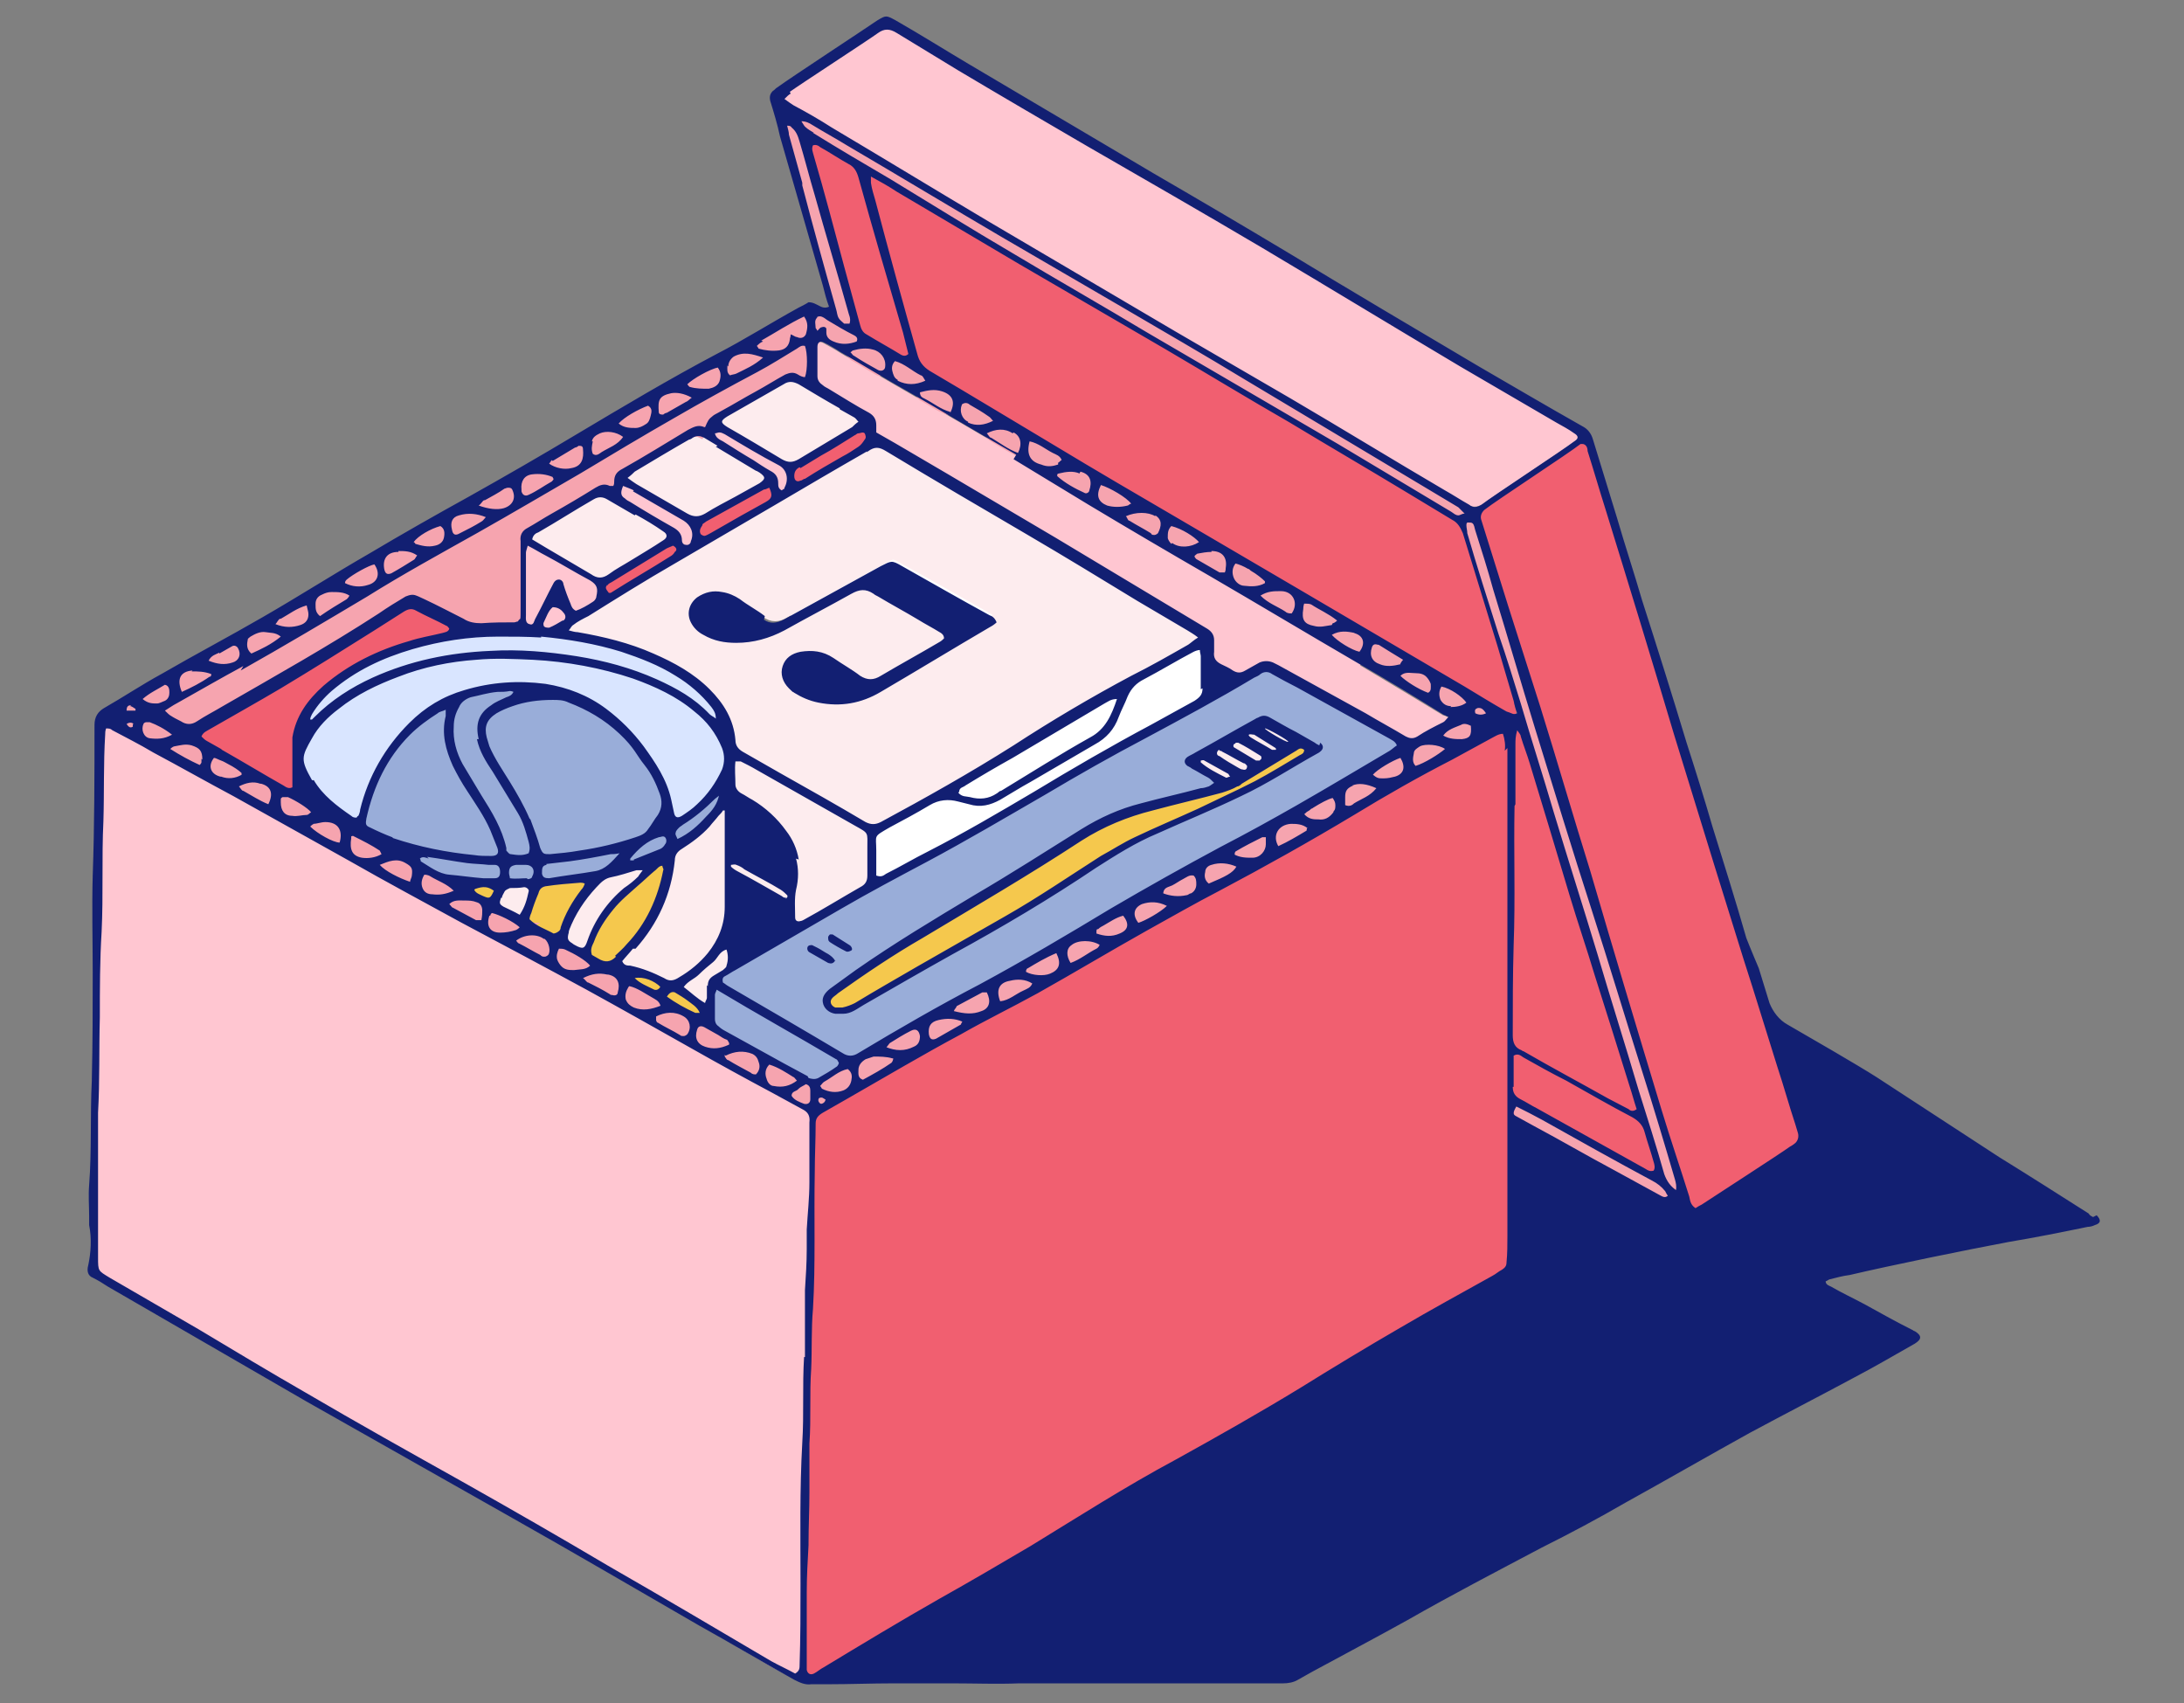 <?xml version="1.0" encoding="UTF-8"?>
<svg xmlns="http://www.w3.org/2000/svg" version="1.1" viewBox="0 0 245 191">
  <rect x="0" y="0" width="245" height="191" fill="#808080" stroke="none"/>
  <defs>
    <style>
      .cls-1 {
        fill: none;
      }

      .cls-2 {
        fill: #d9e5ff;
        stroke: #d9e5ff;
      }

      .cls-2, .cls-3, .cls-4 {
        stroke-linejoin: round;
      }

      .cls-5 {
        fill: #fdecee;
        stroke: #fdecee;
      }

      .cls-5, .cls-6, .cls-7, .cls-8, .cls-9 {
        stroke-miterlimit: 10;
      }

      .cls-6 {
        fill: #ffc6d1;
        stroke: #ffc6d1;
      }

      .cls-3 {
        fill: #99add9;
        stroke: #99add9;
      }

      .cls-7 {
        fill: #f5c84d;
        stroke: #f5c84d;
      }

      .cls-4 {
        fill: #f15f70;
        stroke: #f15f70;
        stroke-linecap: round;
      }

      .cls-8 {
        fill: #fff;
        stroke: #fff;
      }

      .cls-9 {
        fill: #f6a4af;
        stroke: #f6a4af;
      }

      .cls-10 {
        fill: #121f72;
      }
    </style>
  </defs>
  <!-- Generator: Adobe Illustrator 28.6.0, SVG Export Plug-In . SVG Version: 1.2.0 Build 709)  -->
  <g>
    <g id="Laag_1">
      <g>
        <g id="WITE">
          <rect class="cls-8" x="89.2" y="61.3" width="55.3" height="42.4"/>
        </g>
        <g id="YELLOW">
          <path class="cls-7" d="M145.5,84.2c-2,1.2-4.1,2.4-6.1,3.7-.2.1-.4.2-.5.3-.6.3-1.1.5-1.7.7-2.6.7-5.2,1.4-7.8,2-2.8.7-5.5,1.8-8,3.4-5.8,3.8-11.8,7.3-17.8,10.9-3.3,1.9-6.4,4-9.5,6.2-.2.2-.4.3-.6.5-.4.4-.3.9.3,1.1.2,0,.6.1.8,0,.5-.1,1-.3,1.4-.5,2.4-1.3,4.7-2.7,7-4.1,3.3-1.9,6.5-3.7,9.8-5.6,3.7-2.1,7.2-4.5,10.8-6.8,1.2-.8,2.5-1.5,3.8-2.1,2.4-1.1,4.7-2.1,7.1-3.2,1.6-.7,3.1-1.4,4.6-2.2.6-.3,1.2-.6,1.8-.9,1.7-.9,3.4-1.9,5-2.9.2-.1.5-.2.5-.6-.3-.3-.6,0-.9.1h0ZM77.1,112.2c-.5-.3-.9-.7-1.4-.9-.3-.2-.6,0-.9.5,1.1.8,2.1,1.4,3.3,1.9,0,0,.2,0,.5,0-.4-.7-.9-1-1.4-1.4h0ZM73.5,97.7c-.6.5-1.2,1.1-1.8,1.6-1,.9-2,1.7-2.8,2.7-.9,1.1-1.7,2.3-2.2,3.7-.2.4-.4.9-.2,1.4.2.1.4.3.7.4.8.4,1.3.3,2-.2.5-.4.9-.9,1.3-1.3,2.2-2.4,3.5-5.2,4.1-8.3,0-.2,0-.4-.1-.5-.5,0-.7.4-.9.6h0ZM71.1,109.5h0c.6.7,1.4,1.1,2.2,1.4.3.2.6,0,.7-.4-.7-.7-1.9-1.2-2.9-1.1h0ZM61.2,99.5c-.5,0-.7.4-.8.8-.2.7-.5,1.5-.8,2.2,0,.2-.1.4-.2.7.8.7,1.8,1.1,2.7,1.6.1,0,.4,0,.5-.2.1-.1.2-.3.3-.5.5-1.6,1.3-3,2.3-4.2.1-.2.2-.4.4-.7-.2,0-.3-.1-.5-.1-1.3.1-2.6.3-3.9.4h0ZM53.3,99.7c.2.4.6.6,1,.7.7.3.8.3,1.2-.6-.7-.4-1.2-.5-2.1-.2h0Z"/>
        </g>
        <g id="PINK">
          <path class="cls-5" d="M141.9,81.7c-.1.1,2.4,1.6,2.6,1.5.2-.1-2.5-1.6-2.6-1.5ZM143.1,84c-.8-.5-1.6-1-2.4-1.5-.1,0-.4-.2-.6,0-.1.1.1.3.2.3.8.5,1.6.9,2.4,1.4.1,0,.2.2.4,0,.2,0,0-.2,0-.2ZM141.4,84.7c-.8-.5-1.6-.9-2.4-1.4,0,0-.2,0-.3,0-.2,0-.3.2-.2.4,0,0,0,0,0,0,.8.5,1.7,1,2.5,1.5.1,0,.3,0,.4,0,0,0,.2-.1.2-.2v-.2c0,0-.1-.2-.2-.2h0ZM137.1,84.3c-.1,0-.2-.1-.3-.1-.3,0-.4.4-.2.6,0,0,0,0,.2.1.7.4,1.4.9,2.1,1.3.2,0,.3.2.5.2.3,0,.5,0,.5-.4-.1,0-.2-.2-.4-.3-.8-.5-1.6-.9-2.4-1.3h0ZM137.9,86.8c-.9-.5-1.8-1-2.7-1.5-.1,0-.3,0-.4,0v.2c.8.7,1.8,1.2,2.8,1.7.1,0,.3,0,.5-.1-.1-.2-.1-.3-.2-.3h0ZM127.6,67.3c-4.1-2.5-8.2-5-12.3-7.4-5.3-3.1-10.6-6.2-15.9-9.4-.7-.4-1.3-.5-2,0,0,0-.1,0-.2.1-3.4,2-6.8,4-10.3,6-3.8,2.2-7.6,4.3-11.3,6.6-3.3,1.9-6.5,3.9-9.7,5.9-.6.3-1.1.7-1.7,1-.2.1-.3.3-.5.6.4.1.7.2,1,.2,2.9.5,5.8,1.2,8.5,2.4,2.3,1,4.5,2.2,6.3,4,1.6,1.6,2.7,3.3,2.9,5.7,0,.6.3,1,.8,1.3,1.4.8,2.8,1.6,4.2,2.4,3.2,1.8,6.4,3.7,9.6,5.5.6.4,1.1.4,1.7,0,5-2.8,10-5.6,14.9-8.6,4.3-2.7,8.7-5.3,13.2-7.8,2.1-1.2,4.2-2.3,6.4-3.5.3-.2.6-.4,1.1-.8-.5-.3-.8-.6-1.2-.8-1.9-1.1-3.7-2.2-5.6-3.3h0ZM111.2,70c-4.1,2.4-8.2,4.9-12.3,7.3-2.2,1.3-4.5,1.7-7,1.2-1-.2-1.9-.6-2.7-1.1-.2-.1-.4-.3-.6-.5-.7-.7-1-1.5-.7-2.5.3-.9,1-1.5,2-1.6,1.3-.2,2.6,0,3.7.7,1,.7,2,1.3,3,2,.8.6,1.5.6,2.3,0,2.2-1.3,4.4-2.5,6.6-3.8.2-.1.3-.3.5-.4,0-.4-.2-.5-.5-.7-.8-.5-1.6-.9-2.4-1.4-1.5-.9-3-1.7-4.5-2.6-.2,0-.3-.2-.5-.3-.8-.6-1.6-.5-2.5,0-2.5,1.4-5,2.7-7.5,4.1-1.7.9-3.4,1.5-5.4,1.4-1.3,0-2.6-.3-3.7-.9-.6-.4-1.1-.8-1.4-1.4-.5-1-.2-2.1.7-2.8.8-.6,1.8-.7,2.8-.6.7.1,1.4.4,2,.8.9.6,1.9,1.2,2.8,1.9.7.5,1.4.5,2.2,0,3.6-2,7.3-4,10.9-6,1.2-.7,1.2-.7,2.4,0,3.3,1.8,6.6,3.7,9.8,5.5.3.2.7.3.8.8-.2.2-.5.4-.7.5h0ZM97.4,95.1c0-1.8.2-1.6-1.4-2.5-3.7-2.1-7.4-4.2-11.1-6.3-.6-.3-1.1-.7-1.7-.9-.2,0-.4,0-.6,0-.2.9-.1,1.8,0,2.6,0,.5.3.8.7,1,.4.2.8.5,1.2.7,1.5.9,2.8,2.1,3.8,3.5.7,1,1.2,2,1.4,3.2.2,1.2.2,2.4,0,3.5-.2,1-.1,2.1-.1,3.1,0,.4.3.5.6.4,0,0,.2,0,.3-.1,2.1-1.2,4.2-2.5,6.4-3.7.5-.3.8-.7.8-1.3,0-1,0-2.1,0-3.1h0ZM81.7,48c2,1.2,4.1,2.4,6.1,3.6.7.4,1.2.4,1.9,0,2-1.2,4-2.4,6-3.6.2-.1.4-.3.7-.6-.2-.2-.4-.4-.5-.5-.5-.3-1.1-.6-1.6-.9-1.5-.9-3.1-1.8-4.6-2.7-.6-.3-1.1-.4-1.7,0-2.1,1.2-4.2,2.4-6.3,3.6-.8.5-.8.7,0,1.2h0ZM87.8,99.7c-1.4-.8-2.8-1.6-4.1-2.3-.3-.2-.6-.4-.9-.5-.2,0-.4,0-.6,0,0,0,0,.2,0,.2.2.2.4.4.7.5,1.6.9,3.3,1.9,5,2.8.2,0,.4.1.6.2.2,0,.3-.3.2-.4-.2-.2-.5-.4-.7-.6h0ZM77,57.6c.7.4,1.3.4,2,0,1.1-.7,2.3-1.3,3.4-1.9.9-.5,1.8-1,2.7-1.5.7-.4.7-.7,0-1.2-.1,0-.2-.1-.4-.2-1.5-.9-3-1.8-4.5-2.7-.5-.3-1-.6-1.5-.9-.4-.3-.9-.3-1.3,0-.1,0-.2.1-.4.2-2,1.2-4,2.4-6.1,3.6-.2.1-.4.3-.8.7.5.3.7.5,1,.7,1.9,1.1,3.8,2.1,5.7,3.3h0ZM79.9,107.9c-.6.5-1.1.9-1.6,1.4-.5.5-1.2.7-1.7,1.4.8.7,1.5,1.3,2.4,1.8.1-.2.2-.4.2-.6,0-.5,0-.9,0-1.4,0-.6.2-.9.7-1.2.3-.2.7-.4,1-.6.2-.1.4-.3.4-.5.1-.6.2-1.2,0-1.8-.8.3-1,1-1.5,1.4h0ZM79.6,106.9c1.2-1.5,2-3.2,1.9-5.2,0-2.2,0-4.4,0-6.6v-3.4c0-.3,0-.5,0-.8,0,0-.2,0-.2,0-.2.2-.4.4-.5.6-.3.4-.7.8-1,1.2-.9,1-2,1.8-3.1,2.5-.5.3-.7.7-.8,1.3-.3,3.8-1.8,7.1-4.4,9.9-.4.5-.9.9-1.2,1.4.2.4.6.5.9.5,1.3.3,2.6.8,3.8,1.4.6.3,1.1.2,1.7-.1,1.2-.8,2.3-1.6,3.2-2.7h0q0,0,0,0ZM68.4,64.3c.8-.5,1.6-1,2.4-1.5,1.2-.7,2.5-1.5,3.7-2.3.5-.3.5-.7,0-1-1-.6-2.1-1.3-3.1-1.9-1-.6-2.1-1.2-3.1-1.8-.5-.3-1-.3-1.5,0-2.1,1.3-4.1,2.5-6.2,3.7-.3.2-.6.3-.7.8.5.3,1,.6,1.5.9,1.7,1,3.4,1.9,5.1,3,.7.4,1.3.4,2,0h0ZM72,97.5c-.3,0-.5,0-.7,0-1,.2-1.9.5-2.9.8-.5.1-.8.4-1.2.7-1.4,1.3-2.5,2.9-3.3,4.7-.1.3-.2.6-.3.9-.2.6-.1.8.4,1.2,0,0,.2.1.3.2.9.5,1.1.4,1.4-.5.8-2.4,2.3-4.3,4.1-5.9.5-.5,1-.9,1.6-1.3.2-.2.3-.4.5-.7h0ZM58.8,99.6c-.5,0-1.1,0-1.6.1-.2,0-.5.2-.6.4-.2.2-.2.5-.3.7-.2.5-.2.7.3,1,.5.3,1.1.6,1.8.9.6-.8.9-1.7,1-2.6,0-.3-.2-.5-.5-.5h0Z"/>
        </g>
        <g id="LIGHT_LIGHT_RED">
          <path class="cls-6" d="M176.6,48.3c-.6-.4-1.3-.8-2-1.2-3.6-2.1-7.2-4.1-10.8-6.3-7.4-4.4-14.8-8.9-22.2-13.3-6.6-3.9-13.2-7.7-19.8-11.5-4.8-2.8-9.5-5.6-14.3-8.4-2.3-1.4-4.6-2.8-6.9-4.2-.7-.5-1.4-.5-2.1,0-1.1.9-8.7,5.8-9.9,6.6-.2.1-.4.3-.7.6.4.3.7.5,1,.7,1.4.9,2.9,1.7,4.3,2.5,5.9,3.5,11.8,7.1,17.7,10.6,6.9,4.1,13.9,8.2,20.9,12.3,4.3,2.5,8.6,5,12.9,7.5,5.8,3.4,11.5,6.9,17.3,10.3.9.5,1.8,1.1,2.7,1.6.5.3.9.3,1.4,0,1.3-1,9.1-6.1,10.4-7.1.4-.3.4-.7,0-.9h0ZM152.2,74.3c-5.5-3.3-11-6.5-16.5-9.7-4.5-2.7-9.1-5.4-13.6-8-2.8-1.7-5.6-3.4-8.4-5.1-4-2.4-8-4.7-12-7-2.6-1.5-5.2-3-7.7-4.5-.6-.4-1.2-.7-1.9-1.1-.4-.2-.7,0-.7.5,0,1.1,0,2.2,0,3.3s.2.7.6,1c.3.2.6.3.8.5,1.5.9,2.9,1.7,4.4,2.6.5.3.9.7.8,1.4,0,.2,0,.5,0,.8.8.4,1.5.8,2.1,1.2,1.9,1.1,3.9,2.3,5.8,3.4,4.1,2.4,8.1,4.8,12.2,7.2,4.7,2.8,9.4,5.6,14,8.4,1,.6,2,1.2,3,1.8.5.3.8.7.8,1.3s0,.9,0,1.3c0,.7.2,1.1.8,1.4.5.2.9.5,1.3.7.5.3.9.3,1.4,0,.5-.3,1.1-.6,1.6-.9.5-.3,1-.3,1.5,0,.2,0,.4.2.6.3,3.3,1.8,6.5,3.5,9.8,5.4,1.5.8,3,1.7,4.5,2.6.5.2.8.3,1.3,0,1-.6,2-1.1,2.9-1.6.2-.1.3-.3.6-.6-.2-.1-.3-.2-.5-.2-3.3-2-6.6-4-9.8-5.9h0ZM90.1,124.5c-1.1-.6-2.2-1.2-3.3-1.8-3-1.7-6.1-3.4-9.1-5-3.9-2.2-7.9-4.4-11.8-6.6-4.7-2.6-9.3-5-14-7.5-4.2-2.3-8.5-4.7-12.7-7-4.3-2.4-8.6-4.8-12.9-7.2-3-1.7-6-3.3-9-4.9-1.5-.8-3.1-1.6-4.6-2.5-.2-.1-.5-.1-.7-.2,0,.3-.1.5-.1.7-.2,3.2,0,6.5-.2,9.7-.2,4.1,0,8.3-.2,12.4-.1,3.2-.1,6.4-.2,9.6-.1,3.6,0,7.1-.2,10.7,0,1.7,0,3.4,0,5.1,0,3.7,0,7.4,0,11.1,0,1,.4,1.7,1.3,2.3,3.3,1.9,6.7,3.8,10,5.8,4,2.4,8,4.7,12,7.1,5.9,3.3,11.8,6.6,17.6,10,5.4,3.1,10.9,6.3,16.3,9.4,6.1,3.6,12.2,7.1,18.3,10.7.9.5,1.8,1,2.7,1.4.5-.3.5-.7.5-1,0-3,.1-6.1.1-9.1,0-5.3,0-10.5.2-15.8.2-3.2,0-6.4.2-9.6.1-2.5,0-5,0-7.5,0-1.5.1-3.1.2-4.6,0-.7,0-1.4,0-2.2.1-1.8.3-3.5.3-5.3,0-2.2,0-4.5,0-6.7,0-.7-.2-1.1-.8-1.5h0ZM81.2,49.6c1.1.7,2.3,1.4,3.4,2.1.7.4,1.3.8,1.9,1.2.5.3.9.7.9,1.4,0,.3,0,.6.4.8.1,0,.2-.1.3-.2.5-.9.3-2-.6-2.5-2-1.2-4-2.4-6.1-3.5-.2-.1-.4-.2-.6-.2-.1,0-.3,0-.5.1,0,.6.5.7.9.9h0ZM70.1,55.9c.2.2.4.3.6.4,1.6,1,3.3,1.9,4.9,2.9.6.3,1,.7.9,1.4,0,.2,0,.4.4.5.3,0,.5-.2.6-.4.4-.9,0-1.8-.8-2.3-1.9-1.1-3.8-2.2-5.7-3.3-.3-.2-.7-.3-1.2-.5-.3.6-.2,1,.2,1.4h0ZM59.3,70.2c.5.1.6-.4.7-.7.7-1.3,1.3-2.6,2-3.9.1-.2.3-.4.6-.4.3,0,.4.2.5.5.3.7.6,1.5.8,2.2.1.3.2.6.6.8.7-.2,1.3-.6,1.9-1,.2-.1.4-.4.4-.6.2-.9,0-1.4-.7-1.8-1.7-.9-3.3-1.9-5-2.8-.6-.4-1.2-.7-2-1.1-.1.4-.2.6-.2.8,0,.4,0,.9,0,1.3v5.9c0,.4-.2.9.4,1h0ZM62,68.1c-.5.5-.7,1.1-1,1.7,0,.1,0,.4.1.5.1,0,.4.2.5.1.5-.2,1-.5,1.5-.8.4-.2.3-.6,0-.9s-.7-.5-1.2-.6h0Z"/>
        </g>
        <g id="LIGHT_RED">
          <path class="cls-9" d="M188.1,132.3l-3.7-12.2c-1.9-5.9-3.7-11.9-5.6-17.9-2.1-6.8-4.3-13.7-6.4-20.5-1.6-5.2-3.1-10.4-4.7-15.6-.7-2.2-1.4-4.4-2-6.6,0-.3-.2-.6-.3-.8,0-.1-.3-.2-.5-.1,0,0-.2.2-.2.3,0,.3,0,.6.1.9,1.2,3.8,2.3,7.5,3.5,11.3.8,2.6,1.7,5.2,2.5,7.8,1.2,4.1,2.5,8.1,3.7,12.2,1.6,5.3,3.3,10.6,4.9,15.9,1.5,5.1,3.1,10.1,4.6,15.2.9,3.2,1.9,6.3,2.9,9.5.2.8.6,1.4,1.5,1.9.1-.5,0-.9-.1-1.3h0ZM185.3,132.3c-4.1-2.3-8.2-4.6-12.3-6.8-.9-.5-1.9-1-2.9-1.5-.4.7-.4.9,0,1.1.6.4,1.3.8,2,1.1,3,1.6,5.9,3.3,8.9,4.9,1.8,1,3.5,1.9,5.3,2.9.2.1.5.3.8,0-.1-.2-.2-.4-.3-.5-.4-.5-.9-.9-1.5-1.2h0ZM165.8,79.4c-.2,0-.4.3-.3.6.4.2.8.2,1.2,0-.5-.6-.6-.7-.9-.6ZM163.9,81.3c-.7.3-1.5.5-2,1.2.7.5,1.4.5,2.1.4.9,0,1.1-.5,1-1.5-.4-.2-.7-.3-1.1-.1h0ZM91.3,14.9c2.9,1.7,5.8,3.4,8.7,5.2,4.6,2.8,9.1,5.5,13.7,8.3,5,3,10.1,5.9,15.1,8.9l21.4,12.5c4.2,2.5,8.5,5.1,12.7,7.6.2.2.5.3.8.4.2,0,.4,0,.7-.2-.3-.3-.5-.5-.7-.7-.5-.3-1-.6-1.5-.9-7.5-4.5-14.9-8.9-22.4-13.4-4.6-2.7-9.2-5.5-13.9-8.2-4.5-2.6-8.9-5.2-13.4-7.8-5.8-3.4-11.6-6.9-17.4-10.3-1.3-.8-2.6-1.5-3.9-2.3-.3-.2-.6-.5-1.2-.4.2.3.2.5.4.6.3.2.7.5,1,.7h0s0,0,0,0ZM161.7,78.5c.2.5.7.7,1.2.7.6,0,1.3,0,1.8-.5-.5-.7-1.9-1.5-2.8-1.8-.4.5-.4,1-.1,1.5h0ZM159.2,83.8c-.3.2-.6.4-.7.8,0,.5-.2,1,.2,1.4,1-.3,2.6-1.2,3.3-1.9-.8-.5-2.2-.6-2.8-.3h0ZM160.2,77.7c.4-.2.4-.7.3-1,0-.3-.2-.6-.5-.8-.3-.3-.7-.4-1.2-.4-.6,0-1.2-.1-1.7.3.6.6,2,1.5,3.1,1.9h0ZM154,86.9c.5.3.6.4,1.3.5.4,0,.9,0,1.3-.2,1-.3,1.2-1.2.6-2.1-.9.2-2.7,1.3-3.1,1.9h0ZM154.8,72.5c0,0-.2,0-.3-.1-.3,0-.5,0-.6.3-.4.9,0,1.6.9,1.9.8.2,1.6.1,2.3,0,0,0,.1-.2.3-.4-.9-.6-1.7-1.1-2.6-1.6ZM151.7,88.1c-.7.2-.9.6-.9,1.3s0,.6,0,.9c.5.3.7,0,1-.2.8-.5,1.8-.8,2.5-1.7-1.1-.5-2-.5-2.7-.3h0ZM152.5,73.1c.7-1,.5-1.9-.6-2.1-.8-.2-1.7-.2-2.6.2.6.7,2.2,1.6,3.1,1.9ZM147.3,90.6c0,0-.1,0-.2.1-.1,0-.3.2-.4.3-.1.1-.2.2-.4.3.5.5,1.1.5,1.6.6.6,0,1.2-.1,1.6-.7,0,0,0-.1.1-.2.1-.2.2-.5.2-.7s0-.5-.3-.8c-.5,0-1.4.5-2.2,1.1h0ZM147,67.9c-.2-.1-.5,0-.8-.1,0,.3,0,.4-.1.6-.2,1.1.2,1.6,1.2,1.9.7.2,1.4,0,2-.1.1,0,.3-.2.5-.3-.9-.8-1.9-1.3-2.9-1.8h0ZM144.8,92.4c-1.4,0-2,1.2-1.4,2.5,1.1-.4,2.1-1.1,3.1-1.7,0,0,0-.2.1-.3-.6-.4-1.2-.5-1.9-.5h0ZM144.9,68.7c.8-1.1.2-2.4-1.2-2.5-.7,0-1.4,0-2.2.5.9.9,1.9,1.2,2.8,1.8.2.1.5.2.7.2h0ZM142,93.9c-.2,0-.3,0-.4,0-1,.5-2,1.1-3,1.6,0,0,0,.2-.1.4.7.4,1.4.4,2.1.4.9,0,1.6-.8,1.5-1.5,0-.2,0-.5,0-.8h0ZM142,65.2c-.2-.3-.9-.8-1.6-1.2-.1,0-.2-.1-.3-.2-.5-.3-1-.5-1.4-.6-.5.5-.5,1-.2,1.6.2.5.6.8,1.2.9.8.1,1.6,0,2.3-.3,0,0,0-.1,0-.2h0ZM135.8,97c-.3.1-.6.4-.7.8,0,.5,0,.9.4,1.3,1.9-.8,2.6-1.2,3.1-1.9-.9-.4-1.9-.5-2.8-.2h0ZM137.4,64.2c0-.2,0-.3.1-.5.2-1.2-.4-1.9-1.6-1.9s-1.1.1-1.6.2c-.1,0-.2.2-.3.3,0,.1,0,.3.2.3.9.5,1.7,1,2.6,1.5.2,0,.4,0,.6,0h0ZM132.7,98.6c-.4.2-.8.4-1.2.7-.3.2-.8.3-1,.8.9.4,1.7.5,2.6.2.2,0,.3-.1.5-.2.4-.2.6-.5.6-1,0-.4,0-.7-.3-1-.5-.1-.8.2-1.2.4h0ZM131,60.3c0,.2.2.5.4.7.7.6,2.1.5,3-.1-.5-.7-1.9-1.5-3.1-1.8-.4.3-.4.8-.4,1.3h0ZM129.6,59.9c.1,0,.3,0,.4-.2.4-.7.5-1.5-.3-2-.8-.5-2.2-.5-3.3,0,.1.2.2.4.4.5.8.5,1.6,1,2.4,1.4.1,0,.3.2.4.2h0ZM128.1,101.4c-.9.4-1.1,1.2-.4,2.1.7-.2,2.5-1.2,3.2-1.9-1-.5-1.9-.5-2.8-.2h0ZM124.2,56.6c.8.3,1.5.2,2.3,0,.2,0,.3-.2.4-.2-.5-.7-2.4-1.8-3.4-2.1-.6,1.1-.4,1.9.7,2.3h0ZM123.8,103.7c-.2.1-.4.3-.6.4,0,0,0,.2-.2.3.9.4,1.7.5,2.6,0,.9-.4,1-1.1.4-2-.8.2-1.4.7-2.2,1.1h0ZM120.3,106c-.6.5-.7,1.2-.1,2,1-.4,1.9-1.1,2.9-1.6.2,0,.3-.3.4-.5-.9-.6-2.5-.6-3.2,0h0ZM121.7,55.3c.2.1.4,0,.5-.3.3-.9.1-1.8-1-2.1-.8-.2-1.6-.1-2.3,0,0,0-.2.1-.2.1,0,.1,0,.2,0,.2.9.9,2,1.4,3.1,1.9h0ZM118.2,50.9c-.8-.5-1.6-1.1-2.6-1.3-.4,1.4,0,2.2,1.3,2.6.7.2,1.3.1,1.9,0,.1,0,.3-.2.4-.3-.2-.5-.6-.7-1-.8h0ZM115.4,108.5c-.1,0-.2.2-.2.3.7.4,2,.5,2.7.2,1-.4,1.2-1.1.7-2.3-1.2.5-2.1,1.1-3.2,1.7ZM113.2,110c-1.2.2-1.6,1-1.1,2.3,1,0,1.7-.7,2.6-1.2.4-.2.8-.3,1-.8-.8-.6-1.7-.5-2.5-.3h0ZM113.7,48.5c-.9-.5-1.9-.5-2.9,0,.2.2.3.4.5.5,1,.6,1.9,1.2,3,1.7.5-.9.3-1.9-.5-2.3h0ZM108.8,45.3c-.2,0-.3-.2-.5-.2-.1,0-.4.1-.4.2-.3.8,0,1.6.7,1.9.9.4,1.8.3,2.8-.2-.3-.3-.4-.4-.5-.5-.7-.4-1.4-.9-2.1-1.3h0ZM110.3,111.3c-.9.5-1.9,1-2.8,1.5-.1,0-.2.2-.3.4,1.1.4,2.1.5,3.1,0,.9-.4,1.1-1.2.6-2.1-.2,0-.3,0-.5,0h0ZM105.2,114.3c-.9.2-1.2.7-1.1,1.6,0,.6.3.7.8.5,1-.5,1.9-1,2.8-1.6,0,0,.1-.2.2-.4-1-.4-1.9-.4-2.7-.2ZM105.7,43.8c-.8-.3-1.6,0-2.5.1,0,.5.3.6.5.7.9.5,1.8,1.2,2.9,1.5.5-1.2.2-2-.9-2.4h0ZM100.4,40.5c-.3.4-.5.7-.3,1.1.1.4.2.8.6,1,1,.6,2,.5,3.1,0-.2-.2-.4-.5-.5-.6-1-.5-1.8-1.3-2.9-1.6h0ZM102.3,115.6c-.8.4-1.6.9-2.4,1.4-.1,0-.2.2-.4.5,1.2.5,2.2.4,3.2,0,.5-.2.7-.7.7-1.2,0-.7-.4-.9-1-.6ZM98.1,118.5c-.3,0-.6.1-.9.3-.5.2-.8.6-.8,1.2,0,.4-.1.9.5,1.1,1.1-.6,2.2-1.2,3.2-1.9,0,0,.1-.2.2-.5-.8-.3-1.5-.3-2.1-.2h0ZM99.3,41.2c.2-.9-.4-1.7-1.4-1.9-.7-.2-1.5-.1-2.2.1,0,0-.2.1-.3.2.2.2.3.4.4.4.9.5,1.8,1.1,2.7,1.6.4.2.7,0,.8-.4h0ZM92.6,36.9c0,.1,0,.3,0,.4,0,.5.3.9.8,1,.9.3,1.8.2,2.6,0,.1-.4,0-.5-.3-.7-1-.6-2-1.2-3-1.7-.4-.2-.7-.6-1.2-.3-.4.3-.2.8-.2,1.2,0,0,0,.1.2.3.2-.2.4-.3.5-.4.2-.1.5,0,.5.2h0ZM95.2,119.9c-1,.3-1.8.9-2.6,1.4-.2.1-.4.3-.5.5,0,.1.1.3.2.3.8.4,1.6.5,2.4.2.5-.2.8-.6.9-1.1.1-.5,0-.9-.4-1.3ZM90,20.5c1.3,4.6,2.6,9.3,3.8,13.9,0,.3.2.7.3,1,.1.2.3.5.6.6.1,0,.4,0,.6,0,.1-.6,0-1.1-.2-1.5-1.2-4.3-2.5-8.6-3.7-12.9-.6-2-1.2-4-1.7-6-.2-.6-.4-1.2-.9-1.6,0,0-.2,0-.5-.2,0,.4.1.7.2,1,.5,1.8,1,3.6,1.5,5.4h0s0,0,0,0ZM91.8,123.4c0,.1.1.3.3.4.2,0,.5-.2.5-.5,0,0-.2-.2-.4-.2-.2,0-.5,0-.4.3h0ZM90.4,121.6c-.2.2-.5.3-.8.5s-.7.2-.7.7c.3.5.9.7,1.4.9.3.2.6,0,.7-.5v-1c0-.3-.2-.5-.5-.7h0ZM85,39c.7.3,1.5.3,2.3.2.7,0,1-.5,1.2-1.2,0-.2,0-.3.1-.6.3.1.5.2.7.3.4.2.8,0,1-.3.3-.6.4-1.3-.2-2-1.7.8-3.2,1.8-4.8,2.7-.2.1-.4.3-.7.5.1.2.2.3.2.3ZM78.9,48.1h0s0,0,.1,0c.3-.7.5-1,.8-1.2.2-.2.5-.3,1-.6,1.3-.7,2.6-1.4,3.9-2.2,1.1-.6,2.2-1.2,3.3-1.9.5-.3.9-.3,1.4,0,.2.1.5.2.8.3.3-.9.3-2.8,0-3.5-.4-.1-.6.1-.9.3-1.5.9-2.9,1.7-4.4,2.6-3.1,1.7-6.3,3.4-9.4,5.2-3.5,2-7,4.2-10.5,6.2-3.9,2.3-7.7,4.5-11.6,6.7-4.1,2.3-8.2,4.6-12.3,7.1-4.7,2.9-9.4,5.7-14.2,8.3-2.5,1.4-5,2.8-7.5,4.2-.4.2-.8.5-1.3.8.3.3.5.5.7.6.4.2.8.4,1.1.6.6.4,1.2.4,1.8,0,.9-.6,1.9-1.2,2.9-1.7,5.9-3.3,11.8-6.7,17.5-10.4,1-.6,2-1.2,3-1.9.5-.3.9-.3,1.4,0l.7.3c1.4.7,2.9,1.4,4.4,2.2.6.3,1.3.5,2,.5,1.2,0,2.4,0,3.7-.1.1,0,.3,0,.4-.1.2-.7.3-1.3.3-1.9v-7.1c0-.7.2-1.1.8-1.5.9-.5,1.8-1,2.7-1.6,1.6-1,3.3-2,4.9-2.9.5-.3,1-.5,1.6-.2.1,0,.3,0,.4,0,0-.2.1-.4.1-.5,0-.7.3-1.1.9-1.4,2.5-1.5,5-2.9,7.4-4.4.6-.3,1.2-.6,1.8-.3h0q0,0,0,0ZM89,120.8c-.9-.5-1.7-1.1-2.7-1.4-.5.5-.5,1.1-.3,1.6.1.4.4.7.8.8.9.2,1.8,0,2.6-.6-.2-.2-.2-.4-.4-.4h0ZM84.4,118.2c-1-.4-2-.3-3,.2,0,0,0,0,0,.2.1.1.2.3.4.4.8.5,1.7.9,2.5,1.4.2,0,.4.1.6.2.4-.5.5-.9.3-1.4-.1-.4-.4-.7-.7-.9h0ZM82.6,42c.9-.5,1.9-.9,3-1.8-1.3-.4-2.3-.7-3.3-.1-.4.2-.6.6-.6,1.1,0,.3,0,.7.3,1.1.2,0,.5,0,.7-.2h0ZM81.8,116.9c0-.1-.2-.3-.3-.4-.3-.2-.6-.4-.9-.5-.5-.3-1.1-.6-1.6-.9-.4-.2-.6,0-.8.3-.3.9,0,1.6.9,1.9.9.3,1.8.2,2.6-.2,0,0,0-.1.1-.2h0ZM79.5,43.6c.5,0,1-.3,1.2-.8.2-.6.2-1.1-.2-1.6-.9.2-2.9,1.3-3.5,1.9.1,0,.2.2.3.3.7.3,1.4.3,2.1.2h0ZM76.7,114c-1-.5-2.1-.4-3.1,0,0,0,0,0,0,.2,0,0,.1.2.2.3.8.5,1.7,1,2.5,1.4.1,0,.3.1.4.1s.3,0,.4-.2c.5-.7.3-1.6-.4-2h0ZM74.4,46.5c.1,0,.3,0,.4-.2.7-.4,1.4-.8,2.1-1.2.2-.1.4-.3.7-.5-.9-.5-1.7-.6-2.3-.5-1.3.3-1.5.8-1.4,2.1,0,.2.2.3.5.3h0ZM73.2,111.9c-.9-.4-1.6-1-2.6-1.3-.4.6-.5.9-.3,1.4.1.5.5.7.9.9,1,.4,1.9.2,3-.2-.2-.5-.6-.7-.9-.9h0ZM71.4,48c.4,0,.8-.2,1.1-.4.4-.2.5-.6.6-1,0-.4,0-.9-.3-1.1-1.1.3-2.7,1.3-3.3,2,.6.5,1.3.5,1.9.5ZM68.2,109.3c-.9-.2-1.7,0-2.7.4.3.2.4.4.6.5.8.5,1.6.9,2.4,1.3,0,0,.2,0,.3.1.3,0,.5,0,.6-.3.2-1.1,0-1.8-1.1-2h0ZM67.5,50.7c.8-.6,1.8-.9,2.4-1.7-.8-.5-1.9-.7-2.6-.4-.4.2-.8.5-.9.9-.1.5-.2,1,0,1.4.5.2.8,0,1-.2h0ZM64.1,52.6c1.2-.3,1.4-1.2,1.3-2.1,0-.3-.3-.4-.5-.4-.1,0-.3,0-.4.2-.8.5-1.7,1-2.5,1.5-.1,0-.2.2-.3.4.7.5,1.7.7,2.5.5h0ZM63.4,106.5c-.2,0-.5,0-.7-.1-.3.4-.3.8-.2,1.2,0,.3.2.6.5.8.4.3.9.4,1.4.4.6,0,1.3,0,1.8-.5-.5-.5-1.7-1.3-2.8-1.8h0ZM58.6,55.1c0,.5.4.7.8.4.9-.5,1.7-1,2.6-1.5.1,0,.2-.2.2-.3,0,0,0-.2-.1-.2-.7-.4-1.5-.4-2.3-.3-.9.1-1.3.8-1.2,1.7,0,0,0,.1,0,.2h0ZM61.1,105.3c-.8-.6-2.2-.5-3.1.2,0,.1.2.2.3.3.8.5,1.6.9,2.4,1.3.2,0,.3.2.5.2s.3,0,.4-.2c.3-.5.1-1.5-.4-1.8h0ZM58.4,104c-.8-.7-2.3-1.5-3.1-1.6,0,.2-.1.2-.2.3-.4,1.1,0,1.8,1.2,1.9.6,0,1.2,0,1.8-.3.1,0,.2-.2.4-.3h0ZM56.6,57c1-.3,1.4-1.1,1-2,0-.2-.3-.3-.5-.3-.1,0-.3,0-.4.1-.7.4-1.5.8-2.2,1.3-.2.1-.3.3-.6.6,1.1.4,2.1.5,2.8.3h0ZM51.6,59.8c.8-.4,1.6-.9,2.4-1.3.2,0,.3-.3.5-.5-1.1-.4-2-.5-3-.2-.8.2-1,.8-.8,1.6.2.6.4.7.9.4h0ZM53.4,101.2c-.4-.1-.9-.2-1.4-.2-.5,0-1.2,0-1.7.4.1.2.2.3.4.4.8.5,1.7.9,2.6,1.4.1,0,.3,0,.6,0,0-.4,0-.7.1-1.1,0-.5-.2-.8-.6-.9h0ZM46.6,61c.7.3,1.5.4,2.2.2.5-.1.9-.4,1-.9,0-.5.1-1-.4-1.3-1.1.3-2.5,1.2-3,1.8,0,0,.1.2.2.2h0ZM48.2,98.3c-.2-.1-.5-.2-.8-.2-.4.5-.5,1-.2,1.5.2.5.7.6,1.1.7.8.1,1.5,0,2.4-.4-.8-.8-1.7-1.1-2.6-1.6ZM43.9,64.2c.9-.5,1.7-1,2.5-1.5.1,0,.2-.2.4-.5-.7-.5-1.4-.5-2.1-.5-1.2,0-1.7.7-1.6,1.9,0,.5.3.7.8.5ZM45.5,96.8c-1-.6-2-.2-2.9.2.6.7,2.2,1.6,3.4,1.9,0-.3.2-.5.2-.7.1-.8,0-1-.7-1.4h0ZM42.6,95.3c-1-.5-2-1.1-2.9-1.6,0,0-.2,0-.3,0-.2,1.3.1,2.1,1.2,2.2.7.1,1.5,0,2.2-.4,0-.2-.1-.3-.2-.4h0ZM41.3,65.7c1-.3,1.3-1.3.7-2.3-.6.2-2.4,1.1-3.1,1.7,0,0-.1.2-.2.4.9.5,1.8.5,2.6.2h0ZM35.9,69c1-.6,2-1.2,3-1.9.1,0,.2-.2.3-.4-.7-.4-1.3-.4-2-.4s-.8.1-1.1.3c-.4.2-.6.6-.7,1s0,.9.5,1.3h0ZM36.4,92.2c-.5,0-.9.1-1.4.2-.1,0-.3.2-.4.3.8.8,2.6,1.8,3.3,1.8.4-1.4-.2-2.3-1.6-2.3h0ZM33.8,70.2c.6-.2.8-.7.9-1.2,0-.3-.1-.5-.2-1-1.2.3-2,1-2.9,1.5-.2.1-.3.3-.5.6,1,.4,1.9.5,2.8.1h0ZM32.3,89.5c-.2,0-.4,0-.6,0,0,.1-.2.2-.2.2,0,.2,0,.4,0,.5,0,.9.4,1.4,1.3,1.5.5,0,1.1,0,1.6-.1.2,0,.3-.2.5-.3-.5-.5-1.7-1.3-2.6-1.7h0ZM28.2,73.4c1.1-.5,2.2-1.1,3.3-1.9-.6-.5-1.2-.4-1.7-.5-.6-.2-1.2.1-1.7.5-.1,0-.2.2-.3.3,0,.6-.2,1.1.4,1.6h0ZM29.3,87.9c-.8-.2-1.6-.1-2.4.3.2.2.3.4.5.5.9.5,1.8,1.1,2.8,1.5.6-1.2.3-2-.8-2.3ZM27,86.9s0-.1,0-.2c-.3-.3-.9-.7-1.5-1-.3-.2-.6-.3-.8-.4-.3-.1-.5-.2-.8-.3-.6,1-.3,1.9.7,2.1.8.2,1.6.1,2.3-.2h0s0,0,0,0h0ZM26.1,74.4c.8-.3,1-.9.6-1.6-.1-.3-.4-.4-.7-.2-.5.2-.9.5-1.4.8-.4.2-.9.4-1.2.9.9.4,1.8.5,2.7.2h0ZM23.5,75.9c0,0,.1-.2.2-.3-.7-.4-1.4-.4-2.2-.3-1.3.1-1.8,1-1.2,2.4,1.1-.5,2.2-1.1,3.1-1.7h0ZM21.4,83.6c-.7-.2-1.3,0-1.9.1-.2,0-.3.2-.5.3,1.1.8,2.1,1.3,3.3,1.8.2-.2.2-.2.2-.3,0-.1,0-.3,0-.4,0-.9-.2-1.3-1.2-1.6h0ZM17.6,78.9c.3,0,.6-.2.9-.3.3-.2.5-.6.5-.9s0-.7-.5-.9c-.8.5-1.7.9-2.5,1.6.6.4,1.1.5,1.6.5h0ZM16.9,81c-.1,0-.3,0-.4,0-.1,0-.3.1-.3.2-.3.6,0,1.5.7,1.6.8.2,1.6.1,2.5-.4-.8-.7-1.6-1.1-2.5-1.4h0ZM14.1,79.8h.6c.1,0,.3,0,.4,0,0,0,0-.1,0-.2-.2-.1-.4-.3-.6-.3s-.5.1-.5.6h0ZM14.1,81.2c.2.4.5.5.7.3,0,0,0-.2,0-.3-.2-.2-.5-.2-.8,0Z"/>
        </g>
        <g id="RED">
          <path class="cls-4" d="M201.5,126.1c-.7-2.1-1.3-4.3-2-6.4-1.2-4-2.5-8-3.8-12.1-1.1-3.5-2.3-7.1-3.3-10.6-1.5-4.9-3-9.7-4.5-14.6-2.6-8.4-5.2-16.9-7.7-25.3-.7-2.2-1.3-4.3-2-6.5,0-.3-.2-.6-.5-.8,0,0-.2,0-.3,0-1.4,1.1-9.4,6.3-10.8,7.4-.4.3-.5.7-.3,1.2,1,3.2,1.9,6.4,3,9.6,1.2,3.8,2.4,7.5,3.6,11.3,1.9,6.1,3.8,12.3,5.6,18.4,2.7,8.9,5.4,17.9,8,26.8,1,3.2,2,6.5,3.1,9.7.1.4.2.9.7,1.3.2-.1.5-.2.7-.4,1.1-.8,8.7-5.7,9.9-6.5.2-.2.5-.3.7-.5.3-.3.5-.6.3-1.1-.1-.3-.2-.7-.3-1h0s0,0,0,0ZM184.6,127c-.2-.8-.7-1.3-1.4-1.7-2.5-1.3-4.9-2.7-7.4-4.1-1.6-.9-3.2-1.8-4.8-2.6-.3-.2-.6-.4-1.1-.2,0,.2,0,.5,0,.8,0,.9,0,1.8,0,2.7,0,.7.2,1.2.9,1.4.6.3,1.2.7,1.8,1,4.1,2.3,8.1,4.5,12.2,6.8.3.2.5.4.9.2.2-.3,0-.7,0-1-.3-1.1-.7-2.2-1-3.3h0s0,0,0,0ZM169.8,115.8c0,.8.2,1.4,1,1.7,0,0,.1,0,.2.1,3.2,1.8,6.4,3.5,9.5,5.3.7.4,1.5.8,2.3,1.2.2.1.5.3.9,0-.3-.9-.5-1.7-.8-2.6-1.3-4.1-2.6-8.2-3.9-12.4-.9-3-1.9-5.9-2.8-8.9-1.5-4.9-3-9.9-4.5-14.9-.3-1-.6-2-1-3,0-.2-.2-.3-.4-.7,0,.7-.2,1.1-.2,1.6,0,2.2,0,4.5,0,6.7,0,5.2,0,10.4-.1,15.6-.1,3.3,0,6.7-.1,10.1h0ZM169.5,78.6c-.6-2-1.2-4.1-1.8-6.1-1.3-4.2-2.6-8.5-3.9-12.7-.2-.7-.6-1.1-1.2-1.5-1.8-1-3.5-2.1-5.3-3.2-4.3-2.6-8.6-5.1-12.9-7.7-4.6-2.8-9.2-5.5-13.9-8.2-5.5-3.2-11-6.4-16.5-9.6-4.6-2.7-9.1-5.4-13.7-8.1-.9-.5-1.8-1-2.9-1.7,0,.4,0,.6,0,.7.2.7.4,1.3.5,2,1.6,5.7,3.2,11.5,4.7,17.2.2.9.6,1.4,1.4,1.9,4.7,2.7,9.3,5.5,13.9,8.3,4.8,2.8,9.6,5.7,14.4,8.5,4.2,2.5,8.5,5,12.8,7.5,6.3,3.7,12.6,7.4,18.9,11.1,1.6.9,3.2,1.9,4.7,2.8.2.1.5.3.9.1-.1-.5-.2-.9-.4-1.4h0ZM167.5,82.6c-1.5.8-2.9,1.6-4.4,2.4-3.8,1.9-7.4,4-11,6.2-4.9,3-10,5.8-15.1,8.5-2.8,1.5-5.5,3-8.2,4.5-4.1,2.3-8.1,4.7-12.2,7-2.8,1.6-5.7,3-8.6,4.6-4.2,2.4-8.5,4.8-12.7,7.2-.9.5-1.9,1.1-2.8,1.6-.5.3-.8.6-.8,1.2,0,1.8-.1,3.7-.1,5.5,0,5.1,0,10.2-.2,15.3-.1,2.2,0,4.5-.2,6.7-.2,2.8,0,5.6-.2,8.4-.1,1.8,0,3.7,0,5.5,0,1.9,0,3.8-.1,5.7v.2c0,1.8-.2,3.5-.2,5.3,0,1.9,0,3.9,0,5.9,0,.2,0,.5,0,.7,0,.7,0,1.4,0,2.1,0,.5.4.6.8.4.4-.2.8-.4,1.1-.7,4.3-2.6,8.6-5.2,13-7.7,3.4-1.9,6.8-3.9,10.2-5.9,5.4-3.3,10.7-6.7,16.3-9.7,4.7-2.6,9.3-5.2,13.9-8,3.8-2.3,7.5-4.6,11.3-6.8,3.4-2,6.8-3.9,10.3-5.8.4-.2.7-.5,1.1-.7.3-.2.5-.5.5-.8,0-1,.1-2,.1-3,0-2.5,0-5,0-7.5,0-8.9,0-17.8,0-26.8,0-2.2,0-4.4,0-6.6v-12.5c0-.4,0-.9,0-1.3,0-.7,0-1.3-.2-1.9-.5,0-.9.3-1.3.5h0ZM94.6,29.9c.6,2.2,1.2,4.4,1.8,6.6.1.4.3.8.7,1,1.3.7,2.6,1.5,3.9,2.3.2.1.5.2.8-.1-.2-.8-.4-1.6-.6-2.4-1.7-5.8-3.3-11.6-5-17.4-.2-.7-.5-1.2-1.1-1.5-1.1-.6-2.1-1.2-3.2-1.9-.2-.1-.5-.3-.8-.2-.2.4,0,.8.1,1.2,1.1,4.1,2.2,8.3,3.4,12.4h0ZM94.5,51.3c.6-.4,1.2-.7,1.8-1.1.3-.2.5-.5.7-.8,0-.2,0-.5,0-.7-.2-.3-.5-.2-.7,0-.1,0-.2.1-.4.2-1.3.7-2.5,1.5-3.8,2.3-.8.5-1.5.9-2.3,1.4-.4.2-.7.5-.6,1,0,.5.2.7.7.5.2,0,.3-.2.5-.2,1.4-.8,2.8-1.6,4.2-2.5h0ZM85.7,54.8c-2.2,1.2-4.3,2.4-6.5,3.6-.2,0-.3.2-.4.3-.3.3-.4.6-.2,1,0,.1.3.3.4.2.2,0,.5-.2.7-.3,1.2-.7,2.3-1.3,3.5-2,.9-.5,1.8-1,2.7-1.5.7-.4.7-.7.4-1.6-.2,0-.4.1-.6.2h0ZM75.4,61.2c-.2,0-.4.2-.7.3-2.1,1.2-4.1,2.5-6.2,3.8-.2.1-.3.2-.5.4-.3.3-.2.4.2.9,0,0,.1,0,.2,0,2.2-1.4,4.5-2.7,6.7-4.1.2-.1.3-.3.5-.5.2-.3.1-.5-.2-.7h0ZM46.7,68.4c-.5-.3-.9-.2-1.4.1-1.1.7-2.2,1.4-3.3,2.1-3.5,2.2-7,4.4-10.5,6.5-2.6,1.6-5.3,3.1-8,4.6-.3.2-.7.3-.9.8.2.2.4.4.6.5.5.3,1.1.6,1.6.9,2.3,1.3,4.6,2.7,6.9,4,.3.2.6.4,1,.2,0-.3,0-.6,0-.9v-3.7c0-.3,0-.7,0-1,.4-2.4,1.7-4.3,3.5-5.8,2.8-2.4,6.1-4,9.6-5,1.2-.3,2.5-.6,3.7-.9.3,0,.7,0,.8-.5-.1-.1-.2-.2-.3-.3-1.1-.6-2.3-1.1-3.4-1.7h0Z"/>
        </g>
        <g id="Light_Light_BLUE">
          <path class="cls-2" d="M77.9,79.8c-2.1-1.7-4.4-2.8-6.9-3.7-3.6-1.2-7.4-2-11.2-2.1-2.1,0-4.3-.1-6.4,0-3,.2-5.9.9-8.7,1.9-2.4.9-4.7,2.1-6.7,3.6-1.2.9-2.2,1.9-3,3.3-1.2,2.1-1.3,2.4,0,4.7,1,1.7,2.5,2.9,4.2,4,.2.1.4.1.6.2,0,0,.2-.1.2-.2,0-.2.2-.5.2-.7.9-3.8,2.8-7,5.5-9.7,1.7-1.7,3.8-3,6.2-3.7,3-.9,6-1.1,9.1-.7,2.5.4,4.8,1.2,6.8,2.8,1.6,1.2,3,2.6,4.2,4.2,1.4,1.8,2.6,3.8,3.1,6,.1.5.2.9.3,1.4.2.6.4.7.9.4.6-.4,1.2-.8,1.7-1.3,1.2-1.1,2.2-2.4,2.8-3.9.3-.8.4-1.6,0-2.4-.7-1.6-1.8-3-3.1-4.1h0ZM35,80.6c.1,0,.2-.2.3-.3,1.9-1.9,4.1-3.3,6.5-4.4,4.2-2,8.6-2.8,13.2-3,3.3-.1,6.5,0,9.7.6,3.1.5,6.1,1.3,9,2.6,2.2,1,4.2,2.1,5.9,3.9.2.2.4.3.7.5,0-.6-.2-1-.5-1.3-1.1-1.4-2.4-2.6-4-3.5-1.9-1.2-4-2-6.1-2.7-2.9-.9-6-1.4-9-1.7-1.6-.1-3.2,0-4.8-.1-3.3,0-6.5.5-9.6,1.4-3.3,1-6.4,2.5-9.1,4.7-.9.7-1.6,1.6-2.2,2.6,0,.2-.1.4-.2.6.1,0,.2,0,.2,0h0Z"/>
        </g>
        <g id="BLUE">
          <path class="cls-3" d="M155.7,82.9c-3.4-1.9-6.9-3.8-10.3-5.7-.9-.5-1.8-1-2.8-1.5-.5-.2-.9-.3-1.3,0-.2.1-.4.3-.7.4-4,2.4-8.1,4.5-12.2,6.8-3.8,2.1-7.5,4.2-11.2,6.3-4.4,2.6-8.8,5.2-13.4,7.6-3.2,1.7-6.3,3.4-9.5,5.2-4,2.3-7.9,4.6-11.9,6.9-.4.2-.8.5-1.2.7-.2.1-.4.3-.2.7.2.1.4.2.6.4,4.2,2.5,8.5,5,12.8,7.5.7.4,1.2.3,1.8,0,4.5-2.7,9-5.2,13.6-7.7,5-2.7,9.9-5.5,14.7-8.5,4-2.4,8.1-4.7,12.3-6.9,2.9-1.6,5.8-3.1,8.6-4.7,3.5-2,6.9-4,10.4-6.1.3-.2.5-.4.8-.6-.2-.5-.6-.6-.9-.8h0s0,0,0,0ZM93.1,104.7c.1,0,.3,0,.3,0,.6.4,1.3.8,1.9,1.2.3.2.3.5.2.6-.2.2-.4.2-.6.1-.7-.4-1.3-.7-1.9-1.1-.1,0-.2-.4-.2-.5s.2-.2.2-.3h0ZM90.5,106.2c.1-.2.3-.3.5-.2.2,0,.4.2.6.3.4.2.8.5,1.2.7.3.2.6.4.8.8-.2.4-.5.4-.8.3-.7-.4-1.4-.8-2.1-1.2-.2-.1-.3-.3-.2-.6h0ZM148,84.6c0,0-.2.1-.3.2-2.8,1.7-5.6,3.4-8.6,4.8-3.1,1.4-6.2,2.8-9.4,4.2-2.4,1-4.6,2.4-6.8,3.8-5.2,3.5-10.6,6.6-16.1,9.7-3.3,1.8-6.6,3.8-10,5.7-.7.4-1.4.9-2.3,1-.3,0-.6,0-.9,0-.7-.1-1.3-.5-1.4-1.3-.1-.7.3-1.2.8-1.5,1-.7,1.9-1.4,2.9-2.1,4.3-3,8.8-5.7,13.3-8.4,4-2.4,8-4.9,12-7.4,2.1-1.3,4.3-2.3,6.7-2.9,2.2-.6,4.5-1.2,6.7-1.7.3,0,.6-.1.9-.2.2,0,.3-.2.6-.4-.3-.2-.5-.5-.7-.6-.6-.4-1.2-.7-1.8-1-.2-.1-.4-.2-.5-.3-.4-.3-.4-.7,0-1,.3-.2.6-.4.9-.5,2.2-1.2,4.4-2.5,6.6-3.7.1,0,.3-.1.4-.2.5-.3.9-.3,1.4,0,1,.6,1.9,1.1,2.9,1.6.7.4,1.4.8,2.1,1.2.2.1.4.2.5.3.4.3.4.7,0,1h0ZM93.8,118.7c-4.4-2.6-8.8-5.2-13.4-7.8-.1.3-.2.5-.2.6v2.7c0,.4.2.6.4.8.2.2.5.3.7.5,2.2,1.2,4.5,2.5,6.7,3.7.9.5,1.7.9,2.6,1.4.4.2.8.3,1.1,0,.7-.4,1.4-.9,2.1-1.3,0,0,.1-.2.2-.4-.1-.1-.2-.3-.3-.4h0Z"/>
          <path class="cls-3" d="M80.1,89.6c-1.1,1.1-2.2,2.1-3.6,2.9-.2,0-.3.2-.4.3-.2.2-.3.4-.4.6,0,.2.1.5.2.7,1.4-.6,2.3-1.6,3.2-2.5.6-.7,1.2-1.4,1.5-2.6-.3.3-.5.4-.6.5h0ZM74,93.9c-1.4.4-2.4,1.3-3.2,2.4v.2c.1,0,.3,0,.4,0,1-.4,2-.8,3-1.2.2,0,.4-.3.5-.5.2-.2.2-.6,0-.8-.2-.2-.5-.1-.7,0h0ZM61.5,95.8c1.1-.1,2.2-.2,3.3-.4,2.1-.3,4.2-.8,6.3-1.5.5-.2,1-.4,1.4-.9.4-.5.8-1,1.1-1.6.5-.7.5-1.5.2-2.4-.5-1.2-1-2.3-1.7-3.2-.9-1.2-1.8-2.5-2.8-3.5-1.6-1.6-3.5-2.7-5.7-3.5-.6-.2-1.2-.4-1.8-.3-1.5,0-3,.3-4.5.7-.6.2-1.2.5-1.8.8-1,.6-1.4,1.5-1.1,2.7,0,.3.2.7.3,1,.6,1.4,1.5,2.7,2.3,4,.8,1.3,1.6,2.6,2.2,4.1.4,1,.7,2.1,1.1,3.2.2.7.3.8,1.1.7h0s0,0,0,0ZM63.9,96.5c-.9.1-1.7.2-2.6.3-.5,0-.6.4-.5,1,0,.4.3.6.8.5,1.7-.2,3.5-.5,5.2-.8,1.1-.2,1.8-1.1,2.7-2-.5,0-.8,0-1,.1-1.5.2-3.1.5-4.6.8h0ZM58.9,96.9c-.4,0-.7,0-1.1,0-.6,0-.8.3-.8.9s0,.4.1.6c.7.2,1.3.2,1.9,0,.2,0,.4-.2.5-.3.3-.6,0-1.2-.7-1.3h0ZM57.4,95.9c.7,0,1.4.2,2-.1.2-.5,0-.9,0-1.3-.3-1.1-.7-2.2-1.2-3.2-.9-1.6-1.9-3.1-2.8-4.6-.7-1.2-1.4-2.3-1.8-3.7-.4-1.6,0-2.8,1.4-3.8.5-.4,1.2-.6,1.7-.9.3-.1.6-.2.8-.6-.2,0-.3-.1-.4-.1-.5,0-.9,0-1.4.1-1,0-2,.3-3,.6-.6.2-1,.5-1.3,1.1-.3.7-.5,1.4-.6,2.2,0,1.5.3,2.9,1,4.2.6,1.2,1.3,2.4,2.1,3.5,1.2,1.9,2.3,3.8,2.8,5.9,0,.1,0,.2,0,.3.1.2.3.4.5.4h0ZM55.4,97c-.2,0-.4,0-.7,0-.8,0-1.6,0-2.4-.2-1.5-.2-3-.5-4.5-.7-.3,0-.7-.2-1,0,0,.1,0,.2.1.3,1,.6,2,1.4,3.2,1.5,1.3.2,2.6.3,3.8.4.4,0,.9,0,1.3,0s.6-.2.6-.7c0-.5-.2-.7-.6-.8h0ZM55,96c.6,0,.9-.3.7-.9s-.5-1.4-.8-2c-.7-1.6-1.7-2.9-2.6-4.4-.6-.9-1.1-1.9-1.6-2.8-.8-1.8-1.2-3.6-.8-5.6,0-.2,0-.3,0-.7-.5.2-.7.3-.9.4-1.1.7-2.1,1.5-3.1,2.4-2.6,2.6-4.1,5.9-4.9,9.4-.1.6,0,.7.4,1,.8.4,1.6.8,2.5,1.1,2.9,1.1,6,1.6,9.1,1.9.6,0,1.3.1,1.9.1h0s0,0,0,0Z"/>
        </g>
        <g id="DARK_BLUE">
          <g>
            <path class="cls-1" d="M134.9,73.5c0-.2,0-.4-.1-.7-.3,0-.5.1-.7.2-1.9,1-3.7,2.1-5.6,3.1-.8.5-1.4,1.1-1.8,1.9-.3.7-.7,1.5-1,2.3-.5,1.4-1.4,2.4-2.7,3.1-2.4,1.4-4.8,2.8-7.2,4.2-1.2.7-2.3,1.4-3.4,2-1.1.6-2.3.9-3.5.5-.4-.1-.8-.2-1.2-.3-1.1-.3-2.2-.2-3.2.4-1.5.8-3,1.6-4.5,2.5-1.9,1.1-1.5.8-1.5,2.6v2.8c.5.2.8,0,1.1-.2,1.6-.8,3.1-1.7,4.7-2.5,4-2.1,8-4.4,11.9-6.7,4.3-2.6,8.7-5.2,13.1-7.5,1.6-.9,3.3-1.8,4.9-2.7.6-.3.9-.7.9-1.4,0-1.2,0-2.5,0-3.7h0Z"/>
            <path class="cls-1" d="M111.9,88.8c.2,0,.3-.2.5-.3,3.3-2,6.6-4,10-6,1.7-1,2.3-2.5,3-4.3-.7,0-1,.3-1.4.5-3.4,2-6.9,4.1-10.3,6.1-1.8,1-3.5,2.1-5.3,3.1-.3.2-.7.2-.7.7.3.4.8.4,1.3.5,1.1.3,2.1.2,3-.4h0,0Z"/>
            <path class="cls-10" d="M234.8,136.5c-.2-.1-.4-.2-.5-.4-3.3-2.1-6.6-4.2-10-6.3-4.6-3-9.2-6-13.8-9-2.2-1.4-7.4-4.4-10-5.9-.9-.5-1.6-1.4-2-2.4l-1.2-3.9s-1.1-2.6-1.4-3.4c-1.2-4.2-2.5-8.3-3.8-12.5-.9-3.1-1.9-6.3-2.9-9.4-1.6-5.3-3.3-10.7-5-16-.9-3.1-1.9-6.1-2.8-9.2-.9-2.9-1.8-5.9-2.7-8.8-.2-.7-.6-1.2-1.2-1.5-3.9-2.2-7.8-4.5-11.6-6.7-7.1-4.2-14.2-8.4-21.3-12.7-5-3-10.1-6-15.1-8.9-6.9-4.1-13.9-8.2-20.8-12.3-2.7-1.6-5.4-3.3-8.2-4.9-1.1-.6-1.1-.6-2.1,0-1.6,1.1-9.7,6.4-11.2,7.5-.2.1-.3.3-.5.4-.3.3-.4.6-.3,1.1.4,1.3.8,2.6,1.1,4,1.6,5.6,3.2,11.1,4.8,16.7.2.8.4,1.6.7,2.4-.9.4-1.3-.5-2.3-.5-.3.2-.7.4-1.1.6-3.1,1.7-6.1,3.6-9.2,5.2-5.3,2.8-10.5,5.9-15.7,9-4,2.4-8,4.7-12.1,7-3.8,2.1-7.5,4.2-11.2,6.4-4,2.3-7.9,4.8-11.9,7.1-3.8,2.2-7.6,4.2-11.4,6.4-2.2,1.2-4.3,2.6-6.4,3.8-.7.4-1.1,1-1.1,1.9,0,5.6,0,11.3-.2,16.9-.1,3.6,0,7.3,0,10.9,0,4,0,7.9-.1,11.9v.2c-.2,3.9,0,7.8-.3,11.7-.1,1.2,0,2.4,0,3.5,0,.3,0,.7,0,1,.3,1.5.2,3.1-.1,4.5-.2.7,0,1.2.5,1.4.6.3,1.1.6,1.7,1,7.4,4.3,14.9,8.6,22.3,12.9,7.6,4.3,15.2,8.6,22.8,12.9,7.1,4,14.1,8.1,21.2,12.2,3.6,2,7.1,4.1,10.7,6.1.6.3,1.2.6,1.9.5.5,0,1.4,0,1.9,0,2.4,0,4.9-.1,7.3-.1s4.5,0,6.7,0c2.5,0,4.9.1,7.4,0,5.2,0,10.4,0,15.6,0,.7,0,1.4,0,2.1,0h8.5c1.1,0,2.2,0,3.4,0,.6,0,1.2-.1,1.7-.4.5-.3,1.1-.6,1.6-.9,3.5-1.9,7.1-3.8,10.7-5.8,4.9-2.8,9.9-5.4,15-8.1,3.2-1.6,6.4-3.3,9.5-5.1,4.7-2.6,9.2-5.2,13.9-7.8,3.9-2.1,7.8-4.1,11.7-6.2,2.3-1.2,4.5-2.5,6.8-3.8.8-.5.8-.9,0-1.4,0,0-.1,0-.2-.1-1.8-.9-3.6-1.9-5.4-2.9-1.3-.7-2.6-1.3-3.8-2-.2-.1-.6-.2-.6-.6.1,0,.2-.1.4-.2.8-.2,1.5-.4,2.3-.5,4.7-1.1,13-2.8,17.8-3.7,3-.5,6-1.1,8.9-1.7.3,0,.6-.1.8-.2.7-.2.7-.6.2-1.1h0ZM88.6,10.3c1.1-.8,8.8-5.8,9.9-6.6.7-.5,1.3-.5,2.1,0,2.3,1.4,4.6,2.8,6.9,4.2,4.7,2.8,9.5,5.6,14.3,8.4,6.6,3.8,13.2,7.6,19.8,11.5,7.4,4.4,14.8,8.9,22.2,13.3,3.6,2.1,7.2,4.2,10.8,6.3.7.4,1.3.7,2,1.2.5.3.5.6,0,.9-1.3,1-9.1,6.1-10.4,7.1-.5.3-.9.4-1.4,0-.9-.5-1.8-1.1-2.7-1.6-5.8-3.4-11.5-6.9-17.3-10.3-4.3-2.5-8.6-5-12.9-7.5-7-4.1-13.9-8.2-20.9-12.3-5.9-3.5-11.8-7.1-17.7-10.6-1.4-.9-2.8-1.7-4.3-2.5-.3-.2-.6-.4-1-.7.3-.3.5-.5.7-.6h0ZM108.6,47.3c-.7-.3-1-1.2-.7-1.9,0-.1.3-.2.4-.2s.3,0,.5.2c.7.4,1.4.8,2.1,1.3.2.1.3.3.5.5-1,.5-1.9.6-2.8.2h0ZM113.7,48.5c.8.4,1,1.3.5,2.3-1.1-.4-2-1.1-3-1.7-.2,0-.3-.3-.5-.5,1-.5,2-.6,2.9,0h0ZM113.7,51.5c2.8,1.7,5.6,3.4,8.4,5.1,4.5,2.7,9.1,5.4,13.6,8,5.5,3.2,11,6.5,16.5,9.7,3.3,1.9,6.6,3.9,9.8,5.9.1,0,.2.1.5.2-.3.3-.4.5-.6.6-1,.5-2,1-2.9,1.6-.5.3-.9.2-1.3,0-1.5-.9-3-1.7-4.5-2.6-3.3-1.8-6.5-3.6-9.8-5.4-.2-.1-.4-.2-.6-.3-.5-.2-1-.2-1.5,0-.5.3-1.1.6-1.6.9-.5.3-.9.3-1.4,0-.4-.3-.9-.5-1.3-.7-.6-.3-.9-.7-.8-1.4,0-.4,0-.9,0-1.3,0-.6-.3-1-.8-1.3-1-.6-2-1.2-3-1.8-4.7-2.8-9.3-5.6-14-8.4-4.1-2.4-8.1-4.8-12.2-7.2-1.9-1.1-3.9-2.3-5.8-3.4-.7-.4-1.4-.8-2.1-1.2,0-.3,0-.5,0-.8,0-.7-.3-1.1-.8-1.4-1.5-.8-2.9-1.7-4.4-2.6-.3-.2-.6-.3-.8-.5-.3-.2-.6-.5-.6-1v-3.3c0-.5.3-.7.7-.5.6.3,1.3.7,1.9,1.1,2.6,1.5,5.2,3.1,7.7,4.5,4,2.3,8,4.7,12,7h0ZM118.7,52.1c-.6.2-1.2.3-1.9,0-1.2-.3-1.7-1.1-1.3-2.6,1,.2,1.8.9,2.6,1.3.4.2.8.3,1,.8-.1,0-.2.2-.4.3h0ZM121.2,52.9c1.2.3,1.3,1.2,1,2.1,0,.2-.3.4-.5.3-1.1-.5-2.2-1.1-3.1-1.9,0,0,0,0,0-.2,0,0,.1-.1.2-.1.8-.2,1.6-.3,2.3,0h0ZM126.5,56.7c-.8.2-1.6.2-2.3,0-1-.4-1.3-1.1-.7-2.3,1,.3,2.9,1.4,3.4,2.1-.2,0-.3.2-.4.2h0ZM129.6,57.8c.8.5.7,1.2.3,2,0,0-.2.2-.4.2s-.3,0-.4-.2c-.8-.5-1.6-.9-2.4-1.4-.2,0-.2-.3-.4-.5,1.1-.5,2.5-.5,3.3,0h0ZM131.4,61c-.2-.2-.4-.5-.4-.7,0-.5,0-.9.4-1.3,1.2.3,2.6,1.2,3.1,1.8-.9.6-2.2.7-3,.1h0ZM135.9,61.8c1.2,0,1.8.7,1.6,1.9,0,.1,0,.3-.1.5-.2,0-.5,0-.6,0-.9-.5-1.7-1-2.6-1.5,0,0-.2-.2-.2-.3,0-.1.2-.2.3-.3.5-.1,1.1-.2,1.6-.2h0ZM141.9,65.4c-.7.4-1.5.4-2.3.3-.5,0-1-.4-1.2-.9-.2-.5-.2-1.1.2-1.6.4.1.9.3,1.4.6.1,0,.2.1.3.2.7.4,1.3.9,1.6,1.2,0,0,0,.2,0,.2h0ZM143.7,66.3c1.4,0,2,1.4,1.2,2.5-.2,0-.5,0-.7-.2-.9-.6-1.9-.9-2.8-1.8.8-.5,1.5-.5,2.2-.5h0ZM149.4,70.1c-.7.1-1.3.3-2,.1-1.1-.2-1.4-.7-1.2-1.9,0-.1,0-.3.1-.6.3,0,.6,0,.8.1.9.6,1.9,1,2.9,1.8-.2.2-.4.3-.5.3h0ZM151.9,71c1.1.3,1.3,1.2.6,2.1-.9-.2-2.5-1.2-3.1-1.9.9-.5,1.7-.4,2.6-.2ZM157.1,74.5c-.8.2-1.6.3-2.3,0-.9-.3-1.2-1-.9-1.9.1-.3.3-.4.6-.3,0,0,.2,0,.3.1.8.5,1.6,1,2.6,1.6-.2.2-.2.3-.3.4ZM158.8,75.5c.5,0,.9.1,1.2.4.2.2.4.5.5.8,0,.4.1.8-.3,1-1.1-.4-2.5-1.3-3.1-1.9.5-.5,1.1-.3,1.7-.3h0ZM161.9,82.5c.5-.7,1.3-.9,2-1.2.3-.2.7-.1,1.1.1.1,1.1-.1,1.4-1,1.5-.7,0-1.4,0-2.1-.4h0ZM162.1,84c-.7.6-2.3,1.6-3.3,1.9-.4-.4-.3-.9-.2-1.4,0-.4.4-.6.7-.8.6-.3,2.1-.2,2.8.3h0ZM162.8,79.2c-.5,0-.9-.2-1.2-.7-.2-.5-.2-1,.1-1.5,1,.2,2.3,1.1,2.8,1.8-.5.4-1.2.5-1.8.5h0ZM146.3,91.3c.1,0,.2-.2.4-.3s.3-.2.4-.3c0,0,.1,0,.2-.1.8-.5,1.7-1,2.2-1.1.2.3.3.5.3.8s0,.5-.2.7c0,0,0,.1-.1.2-.4.5-.9.8-1.6.7-.5,0-1.1,0-1.6-.6h0ZM146.6,92.9c0,.1,0,.3-.1.3-1,.6-2,1.2-3.1,1.7-.7-1.2,0-2.4,1.4-2.5.6,0,1.3,0,1.9.5h0ZM145.5,90.3c-2.8,1.6-5.7,3.2-8.6,4.7-4.1,2.2-8.2,4.5-12.3,6.9-4.8,2.9-9.7,5.8-14.7,8.5-4.6,2.4-9.1,5-13.6,7.7-.6.4-1.2.4-1.8,0-4.2-2.5-8.5-5-12.8-7.5-.2-.1-.4-.3-.6-.4-.1-.4,0-.6.2-.7.4-.2.8-.5,1.2-.7,4-2.3,7.9-4.6,11.9-6.9,3.1-1.8,6.3-3.5,9.5-5.2,4.5-2.4,8.9-5,13.4-7.6,3.7-2.2,7.4-4.3,11.2-6.3,4.1-2.2,8.2-4.4,12.2-6.8.2-.1.5-.2.7-.4.4-.3.9-.3,1.3,0,.9.5,1.8,1,2.8,1.5,3.4,1.9,6.9,3.8,10.3,5.7.3.2.7.3.9.8-.3.2-.5.4-.8.6-3.4,2-6.9,4.1-10.4,6.1h0s0,0,0,0ZM138.5,95.9c0-.1,0-.3.1-.4,1-.6,2-1.1,3-1.6,0,0,.2,0,.4,0,0,.3,0,.6,0,.8,0,.7-.6,1.5-1.5,1.5-.7,0-1.4,0-2.1-.4h0ZM138.7,97.2c-.4.7-1.2,1.1-3.1,1.9-.5-.4-.5-.9-.4-1.3,0-.4.3-.7.7-.8.9-.3,1.9-.2,2.8.2h0ZM130.5,100.1c.1-.6.6-.6,1-.8.4-.2.8-.5,1.2-.7.4-.2.7-.5,1.2-.4.3.3.3.6.3,1s-.2.8-.6,1c-.2,0-.3.2-.5.2-.9.2-1.8.1-2.6-.2h0ZM130.9,101.6c-.7.7-2.5,1.7-3.2,1.9-.7-.9-.5-1.7.4-2.1.9-.3,1.8-.3,2.8.2h0ZM123,104.5c0-.2,0-.3.2-.3.2-.2.4-.3.6-.4.7-.4,1.4-.9,2.2-1.1.7.9.6,1.6-.4,2-.9.4-1.7.3-2.6,0h0ZM123.4,105.9c-.1.2-.2.4-.4.5-1,.5-1.8,1.2-2.9,1.6-.5-.8-.5-1.6.1-2,.7-.6,2.3-.6,3.2,0h0ZM115.1,108.9c0-.1.1-.3.2-.3,1-.6,2-1.2,3.2-1.7.6,1.2.3,1.9-.7,2.3-.7.3-2,.2-2.7-.2ZM115.8,110.3c-.2.5-.6.6-1,.8-.9.4-1.6,1.1-2.6,1.2-.5-1.3-.1-2.1,1.1-2.3.8-.2,1.7-.2,2.5.3h0ZM107.1,113.2c.2-.2.2-.4.3-.4.9-.5,1.9-1,2.8-1.5.1,0,.3,0,.5,0,.5,1,.3,1.8-.6,2.1-1,.4-1.9.3-3.1,0h0ZM108,114.5c-.1.2-.2.3-.2.4-.9.5-1.9,1.1-2.8,1.6-.5.2-.7,0-.8-.5-.1-.9.2-1.4,1.1-1.6.9-.2,1.8-.2,2.7.2h0ZM99.4,117.5c.2-.2.3-.4.4-.5.8-.5,1.6-1,2.4-1.4.6-.3.9,0,1,.6,0,.6-.2,1-.7,1.2-1,.5-2,.5-3.2,0ZM100.2,118.7c0,.2-.1.4-.2.5-1,.7-2.1,1.3-3.2,1.9-.6-.2-.5-.7-.5-1.1,0-.5.3-.9.8-1.2.3-.1.6-.2.9-.3.7,0,1.4,0,2.1.2h0ZM89.6,122.1c.2-.2.5-.3.8-.5.4.1.5.4.5.7v1c0,.4-.3.6-.7.5-.5-.2-1.1-.4-1.4-.9,0-.5.5-.5.7-.7h0ZM86.8,121.8c-.4,0-.7-.4-.8-.8-.2-.5-.2-1.1.3-1.6,1,.3,1.9.9,2.7,1.4.1,0,.2.2.4.4-.8.6-1.6.8-2.6.6h0ZM90.6,120.7c-.9-.5-1.7-.9-2.6-1.4-2.2-1.2-4.5-2.5-6.7-3.7-.2-.1-.5-.3-.7-.5-.3-.2-.4-.5-.4-.8v-2.7c0-.2.1-.3.2-.6,4.5,2.7,9,5.2,13.4,7.8.1,0,.2.2.3.4,0,.1-.1.3-.2.4-.7.5-1.4.9-2.1,1.3-.4.2-.8.1-1.1,0h0ZM29.3,87.9c1.1.3,1.4,1.1.8,2.3-1-.4-1.9-1-2.8-1.5-.2,0-.3-.3-.5-.5.8-.4,1.6-.6,2.4-.3ZM24.7,87.1c-1.1-.3-1.4-1.2-.7-2.1.2,0,.5.2.8.3.3.1.6.3.8.4.6.3,1.2.7,1.5,1,0,0,0,.1,0,.2h0c-.7.4-1.5.5-2.3.2h0ZM24.8,84c-.5-.3-1.1-.6-1.6-.9-.2-.1-.4-.3-.6-.5.2-.5.6-.6.9-.8,2.6-1.5,5.3-3,8-4.6,3.5-2.1,7-4.3,10.5-6.5,1.1-.7,2.2-1.4,3.3-2.1.5-.3.9-.4,1.4-.1,1.1.6,2.3,1.1,3.4,1.7.1,0,.2.2.3.3-.1.4-.5.4-.8.5-1.2.3-2.5.5-3.7.9-3.5,1-6.8,2.6-9.6,5-1.8,1.6-3.1,3.4-3.5,5.8,0,.3,0,.6,0,1v3.7c0,.3,0,.6,0,.9-.4.2-.7,0-1-.2-2.3-1.3-4.6-2.7-6.9-4h0ZM22.6,85.1c0,.1,0,.3,0,.4,0,0,0,.1-.2.3-1.1-.5-2.2-1.1-3.3-1.8.2-.2.4-.3.5-.3.6-.1,1.2-.3,1.9-.1.9.3,1.2.6,1.2,1.6h0ZM59,63.3v-1.3c0-.2.1-.4.2-.8.8.4,1.4.8,2,1.1,1.7.9,3.3,1.9,5,2.8.8.5.9.9.7,1.8,0,.2-.2.5-.4.6-.6.4-1.3.8-1.9,1-.4-.2-.5-.5-.6-.8-.3-.7-.6-1.5-.8-2.2,0-.2-.2-.5-.5-.5-.3,0-.5.2-.6.4-.7,1.3-1.3,2.6-2,3.9-.2.3-.2.9-.7.7-.5-.1-.4-.7-.4-1v-5.9h0ZM97.2,50.7c0,0,.1,0,.2-.1.7-.5,1.2-.5,2,0,5.3,3.2,10.6,6.3,15.9,9.4,4.1,2.4,8.2,4.9,12.3,7.4,1.9,1.1,3.7,2.2,5.6,3.3.3.2.7.4,1.2.8-.5.3-.8.6-1.1.8-2.1,1.2-4.2,2.4-6.4,3.5-4.5,2.4-8.9,5-13.2,7.8-4.9,3.1-9.9,5.9-14.9,8.6-.6.3-1.1.3-1.7,0-3.2-1.9-6.4-3.7-9.6-5.5-1.4-.8-2.8-1.6-4.2-2.4-.5-.3-.8-.7-.8-1.3-.2-2.3-1.3-4.1-2.9-5.7-1.8-1.8-4-3-6.3-4-2.7-1.2-5.6-1.9-8.5-2.4-.3,0-.6-.1-1-.2.2-.2.3-.5.5-.6.5-.4,1.1-.7,1.7-1,3.2-2,6.4-4,9.7-5.9,3.8-2.2,7.5-4.4,11.3-6.6,3.4-2,6.8-4,10.3-6h0ZM89.8,52.5c.8-.5,1.5-.9,2.3-1.4,1.3-.7,2.5-1.5,3.8-2.3.1,0,.2-.2.4-.2.2,0,.5-.2.7,0,.1.2.2.5,0,.7-.2.3-.4.6-.7.8-.6.4-1.2.8-1.8,1.1-1.4.8-2.8,1.6-4.2,2.5-.2,0-.3.2-.5.2-.4.2-.7,0-.7-.5,0-.5.2-.8.6-1h0ZM134.9,77.2c0,.7-.3,1-.9,1.4-1.6.9-3.3,1.8-4.9,2.7-4.5,2.4-8.8,4.9-13.1,7.5-3.9,2.3-7.8,4.6-11.9,6.7-1.6.8-3.1,1.7-4.7,2.5-.3.2-.5.4-1.1.2,0-.9,0-1.9,0-2.8,0-1.8-.4-1.5,1.5-2.6,1.5-.8,3-1.6,4.5-2.5,1-.6,2.1-.7,3.2-.4.4.1.8.2,1.2.3,1.3.4,2.4.1,3.5-.5,1.2-.7,2.3-1.4,3.4-2,2.4-1.4,4.8-2.8,7.2-4.2,1.3-.7,2.2-1.7,2.7-3.1.3-.8.7-1.5,1-2.3.4-.9,1-1.5,1.8-1.9,1.9-1,3.7-2.1,5.6-3.1.2-.1.5-.2.7-.2,0,.3.1.5.1.7v3.7h0ZM107.6,88.8c0-.5.5-.5.7-.7,1.8-1.1,3.5-2.1,5.3-3.1,3.4-2,6.9-4.1,10.3-6.1.4-.2.7-.5,1.4-.5-.6,1.8-1.3,3.4-3,4.3-3.4,1.9-6.7,4-10,6-.2,0-.3.2-.5.3-.9.6-1.9.7-3,.4-.4-.1-.9,0-1.3-.5h0ZM89.6,96.4c-.2-1.2-.7-2.3-1.4-3.2-1-1.4-2.3-2.6-3.8-3.5-.4-.2-.8-.5-1.2-.7s-.7-.6-.7-1c0-.9-.1-1.7,0-2.6.2,0,.5,0,.6,0,.6.3,1.2.6,1.7.9,3.7,2.1,7.4,4.2,11.1,6.3,1.6.9,1.4.7,1.4,2.5v3.1c0,.6-.2,1-.8,1.3-2.1,1.2-4.2,2.5-6.4,3.7,0,0-.2.1-.3.1-.3.1-.6,0-.6-.4,0-1-.1-2.1.1-3.1.3-1.2.3-2.4,0-3.5h0ZM88.3,100.7c-.2,0-.4,0-.6-.2-1.6-.9-3.3-1.9-5-2.8-.2-.1-.5-.3-.7-.5,0,0,0-.2,0-.2.2,0,.4-.1.6,0,.3.1.7.3.9.5,1.4.8,2.8,1.5,4.1,2.3.3.2.5.4.7.6.1.1,0,.4-.2.4h0ZM79.3,110.5c0,.5,0,.9,0,1.4,0,.2-.2.4-.2.6-.9-.5-1.6-1.2-2.4-1.8.5-.7,1.2-.9,1.7-1.4.5-.5,1.1-1,1.6-1.4.5-.4.7-1.2,1.5-1.4.2.6.2,1.2,0,1.8,0,.2-.2.3-.4.5-.3.2-.7.4-1,.6-.5.3-.7.6-.7,1.2h0ZM68.1,65.7c.1-.2.3-.3.5-.4,2.1-1.3,4.1-2.5,6.2-3.8.2-.1.5-.2.7-.3.4.2.5.5.2.7-.1.2-.3.4-.5.5-2.2,1.4-4.5,2.7-6.7,4.1,0,0-.1,0-.2,0-.4-.5-.4-.6-.2-.9h0ZM78.8,58.8c.1-.1.3-.2.4-.3,2.2-1.2,4.3-2.4,6.5-3.6.2,0,.3-.1.6-.2.4.9.3,1.2-.4,1.6-.9.5-1.8,1-2.7,1.5-1.2.7-2.3,1.3-3.5,2-.2.1-.5.3-.7.3-.1,0-.3-.1-.4-.2-.2-.4,0-.7.2-1ZM88,54.8c0,0-.2.1-.3.2-.4-.2-.4-.5-.4-.8,0-.7-.3-1.1-.9-1.4-.7-.4-1.3-.8-1.9-1.2-1.2-.7-2.3-1.4-3.4-2.1-.4-.2-.8-.4-.9-.9.2,0,.3-.1.5-.1.2,0,.4.1.6.2,2,1.2,4,2.4,6.1,3.5.9.5,1.1,1.6.6,2.5h0ZM80.3,50.1c1.5.9,3,1.8,4.5,2.7.1,0,.2.1.4.2.7.5.7.7,0,1.2-.9.5-1.8,1-2.7,1.5-1.1.6-2.3,1.2-3.4,1.9-.7.4-1.3.4-2,0-1.9-1.1-3.8-2.2-5.7-3.3-.3-.2-.6-.4-1-.7.4-.3.6-.5.8-.7,2-1.2,4-2.4,6.1-3.6.1,0,.3-.1.4-.2.5-.3.9-.2,1.3,0,.5.3,1,.6,1.5.9h0ZM71,55.1c1.9,1.1,3.8,2.2,5.7,3.3.8.5,1.2,1.4.8,2.3,0,.2-.2.5-.6.4-.2,0-.4-.2-.4-.5,0-.7-.4-1.1-.9-1.4-1.6-.9-3.3-1.9-4.9-2.9-.2-.1-.4-.2-.6-.4-.5-.3-.5-.7-.2-1.4.5.2.8.3,1.2.5ZM71.3,57.7c1.1.6,2.1,1.2,3.1,1.9.5.3.5.7,0,1-1.2.8-2.4,1.5-3.7,2.3-.8.5-1.6.9-2.4,1.5-.7.5-1.3.5-2,0-1.7-1-3.4-2-5.1-3-.5-.3-1-.6-1.5-.9.1-.5.4-.7.7-.8,2.1-1.2,4.1-2.5,6.2-3.7.5-.3,1-.3,1.5,0,1,.6,2.1,1.2,3.1,1.8h0ZM63.1,69.6c-.5.3-1,.6-1.5.8-.1,0-.4,0-.5-.1-.1,0-.2-.3-.1-.5.3-.6.5-1.3,1-1.7.5,0,.9.2,1.2.6.3.3.3.7,0,.9h0ZM60.7,71.4c3.1.3,6.1.8,9,1.7,2.1.7,4.2,1.5,6.1,2.7,1.5.9,2.9,2.1,4,3.5.3.4.5.7.5,1.3-.2-.2-.5-.3-.7-.5-1.7-1.8-3.7-2.9-5.9-3.9-2.9-1.3-5.9-2.1-9-2.6-3.2-.5-6.4-.8-9.7-.6-4.6.2-9,1.1-13.2,3-2.4,1.1-4.6,2.5-6.5,4.4,0,0-.2.2-.3.3h-.2c0-.2.1-.4.2-.6.6-1,1.4-1.9,2.2-2.6,2.7-2.3,5.7-3.7,9.1-4.7,3.1-.9,6.3-1.4,9.6-1.4,1.6,0,3.2,0,4.8.1h0ZM31.5,89.6c0,0,0-.1.2-.2.2,0,.4,0,.6,0,.9.4,2.2,1.2,2.6,1.7-.2.1-.3.3-.5.3-.5,0-1.1.2-1.6.1-.9,0-1.3-.6-1.3-1.5,0-.2,0-.4,0-.5h0ZM35.1,92.4c.5,0,.9-.2,1.4-.2,1.4,0,2,.9,1.6,2.3-.7,0-2.5-1-3.3-1.8.1-.1.2-.2.4-.3h0ZM35,87.5c-1.3-2.3-1.2-2.6,0-4.7.7-1.3,1.8-2.4,3-3.3,2-1.6,4.3-2.7,6.7-3.6,2.8-1.1,5.8-1.7,8.7-1.9,2.1-.2,4.2-.1,6.4,0,3.8.2,7.6.9,11.2,2.1,2.5.9,4.9,2,6.9,3.7,1.4,1.1,2.4,2.4,3.1,4.1.3.8.3,1.6,0,2.4-.7,1.5-1.6,2.8-2.8,3.9-.5.5-1.1.9-1.7,1.3-.5.3-.8.2-.9-.4-.1-.5-.2-.9-.3-1.4-.5-2.3-1.8-4.2-3.1-6-1.2-1.6-2.6-3-4.2-4.2-2-1.5-4.3-2.4-6.8-2.8-3.1-.4-6.1-.2-9.1.7-2.4.7-4.4,1.9-6.2,3.7-2.7,2.7-4.6,6-5.5,9.7,0,.2-.1.5-.2.7,0,0-.1,0-.2.2-.2,0-.4,0-.6-.2-1.6-1.1-3.2-2.3-4.2-4h0,0ZM80.7,89c-.2,1.2-.8,1.9-1.5,2.6-.9,1-1.9,1.9-3.2,2.5-.1-.3-.3-.5-.2-.7,0-.2.2-.4.4-.6.1-.1.3-.2.4-.3,1.3-.8,2.5-1.8,3.6-2.9.1-.1.3-.2.6-.5h0ZM53.5,82.9c.3,1.4,1,2.5,1.8,3.7.9,1.5,1.9,3.1,2.8,4.6.6,1,.9,2.1,1.2,3.2.1.4.2.8,0,1.3-.7.3-1.3.2-2,.1-.2,0-.3-.2-.5-.4,0,0,0-.2,0-.3-.5-2.2-1.6-4-2.8-5.9-.7-1.2-1.4-2.3-2.1-3.5-.7-1.3-1.1-2.7-1-4.2,0-.8.2-1.5.6-2.2.2-.5.7-.9,1.3-1.1,1-.2,1.9-.5,3-.6.5,0,.9,0,1.4-.1,0,0,.2,0,.4.1-.2.4-.5.5-.8.6-.6.3-1.2.5-1.7.9-1.4.9-1.8,2.1-1.4,3.8h0ZM56.3,100.7c0-.2.2-.5.3-.7s.4-.3.6-.4c.5,0,1.1,0,1.6-.1.3,0,.6.3.5.5-.2.9-.4,1.7-1,2.6-.7-.4-1.2-.6-1.8-.9-.5-.3-.5-.4-.3-1h0ZM59.1,98.5c-.6,0-1.3.1-1.9,0,0-.2-.1-.4-.1-.6,0-.6.2-.8.8-.9.4,0,.7,0,1.1,0,.7,0,1.1.6.7,1.3,0,.2-.3.3-.5.3h0ZM59.4,91.8c-.6-1.4-1.4-2.8-2.2-4.1s-1.7-2.6-2.3-4c-.1-.3-.2-.7-.3-1-.3-1.2,0-2,1.1-2.7.5-.3,1.2-.6,1.8-.8,1.4-.5,2.9-.7,4.5-.7.6,0,1.2,0,1.8.3,2.1.8,4,1.9,5.7,3.5s1.9,2.4,2.8,3.5c.8,1,1.3,2.1,1.7,3.2.3.8.3,1.6-.2,2.4-.4.5-.7,1.1-1.1,1.6-.3.5-.8.7-1.4.9-2.1.7-4.2,1.2-6.3,1.5-1.1.2-2.2.3-3.3.4-.7,0-.8,0-1.1-.7-.3-1.1-.7-2.1-1.1-3.2h0s0,0,0,0ZM61.3,96.9c.9-.1,1.7-.2,2.6-.3,1.5-.2,3.1-.5,4.6-.8.3,0,.5,0,1-.1-.9,1-1.6,1.8-2.7,2-1.7.3-3.5.5-5.2.8-.5,0-.7-.1-.8-.5,0-.6,0-.9.5-1h0ZM67.3,99.1c.3-.3.7-.6,1.2-.7,1-.2,1.9-.5,2.9-.8.2,0,.3,0,.7,0-.2.3-.4.5-.5.7-.5.5-1,.9-1.6,1.3-1.9,1.6-3.3,3.6-4.1,5.9-.3.9-.5,1-1.4.5,0,0-.2-.1-.3-.2-.5-.3-.6-.5-.4-1.2,0-.3.2-.6.3-.9.8-1.8,1.9-3.3,3.3-4.7h0ZM71.1,96.5c-.1,0-.3,0-.4,0v-.2c.9-1.1,1.9-2,3.2-2.4.2,0,.5-.2.7,0,.2.2.2.6,0,.8-.1.2-.3.4-.5.5-1,.4-2,.8-3,1.2h0ZM39.4,93.8c0,0,.2-.1.3,0,1,.5,2,1,2.9,1.6,0,0,.1.2.2.4-.7.4-1.5.5-2.2.4-1.1-.2-1.4-.9-1.2-2.2h0ZM45.5,96.8c.7.4.8.6.7,1.4,0,.2-.2.5-.2.7-1.2-.4-2.8-1.2-3.4-1.9,1-.4,1.9-.8,2.9-.2h0ZM44,93.9c-.8-.3-1.7-.7-2.5-1.1-.5-.2-.5-.4-.4-1,.8-3.6,2.3-6.8,4.9-9.4.9-.9,2-1.7,3.1-2.4.2-.2.5-.2.9-.4,0,.4,0,.5,0,.7-.5,2,0,3.8.8,5.6.5,1,1,1.9,1.6,2.8.9,1.4,1.9,2.8,2.6,4.4.3.7.5,1.3.8,2,.2.6,0,.9-.7.9-.7,0-1.3,0-1.9-.1-3.1-.3-6.1-.9-9.1-1.9h0s0,0,0,0ZM47.9,96.1c1.5.2,3,.5,4.5.7.8.1,1.6.1,2.4.2.2,0,.4,0,.7,0,.4,0,.6.3.6.8,0,.5-.2.7-.6.7-.4,0-.9,0-1.3,0-1.3-.1-2.6-.3-3.8-.4-1.2-.1-2.2-.9-3.2-1.5,0,0,0-.2-.1-.3.3-.3.7-.1,1,0h0ZM47.5,98.1c.2,0,.5,0,.8.2.8.5,1.8.8,2.6,1.6-.9.4-1.6.5-2.4.4-.5,0-.9-.2-1.1-.7-.2-.5-.1-1,.2-1.5ZM52.1,101c.5,0,.9,0,1.4.2.4.1.6.5.6.9,0,.3,0,.6-.1,1.1-.3,0-.5,0-.6,0-.9-.5-1.7-.9-2.6-1.4-.1,0-.2-.2-.4-.4.5-.5,1.1-.4,1.7-.4h0ZM53.3,99.7c.9-.3,1.4-.3,2.1.2-.4.9-.5.9-1.2.6-.4-.2-.8-.3-1-.7h0ZM55,102.7c0,0,0-.2.2-.3.8.2,2.3.9,3.1,1.6-.1.1-.2.2-.4.3-.6.2-1.2.3-1.8.3-1.1,0-1.6-.7-1.2-1.9h0ZM61.1,105.3c.5.4.7,1.4.4,1.8,0,0-.2.2-.4.2-.2,0-.3,0-.5-.2-.8-.4-1.6-.9-2.4-1.3-.1,0-.2-.2-.3-.3.9-.7,2.3-.8,3.1-.2h0ZM59.4,103.1c0-.2.1-.5.2-.7.2-.7.5-1.5.8-2.2.1-.4.3-.7.8-.8,1.3-.2,2.6-.3,3.9-.4.1,0,.3,0,.5.1-.1.3-.2.5-.4.7-1,1.3-1.8,2.7-2.3,4.2,0,.2-.1.4-.3.5-.1.1-.4.2-.5.2-.9-.5-1.9-.8-2.7-1.6h0ZM62.7,106.4c.2,0,.5,0,.7.1,1.1.5,2.3,1.2,2.8,1.8-.5.5-1.2.4-1.8.5-.5,0-1,0-1.4-.4-.2-.2-.4-.5-.5-.8-.1-.4,0-.8.2-1.2h0ZM68.2,109.3c1.1.2,1.4,1,1.1,2,0,.3-.3.4-.6.3-.1,0-.2,0-.3-.1-.8-.5-1.6-.9-2.4-1.3-.2,0-.3-.3-.6-.5,1-.5,1.8-.6,2.7-.4h0ZM69.1,107.3c-.6.6-1.2.7-2,.2-.2-.1-.5-.3-.7-.4-.2-.6,0-1,.2-1.4.5-1.4,1.3-2.6,2.2-3.7.8-1,1.8-1.8,2.8-2.7.6-.5,1.2-1.1,1.8-1.6.3-.2.5-.6.9-.6,0,.2.2.4.1.5-.6,3.1-1.9,6-4.1,8.3-.4.5-.9.9-1.3,1.3h0ZM71.3,106.4c2.5-2.8,4-6.1,4.4-9.9,0-.6.3-1,.8-1.3,1.1-.7,2.2-1.5,3.1-2.5.3-.4.7-.8,1-1.2.2-.2.4-.4.5-.6,0,0,.2,0,.2,0,0,.3,0,.5,0,.8v3.4c0,2.2,0,4.4,0,6.6,0,2-.7,3.7-1.9,5.2-.9,1.1-2,2-3.2,2.7-.6.4-1.1.5-1.7.1-1.2-.6-2.4-1.1-3.8-1.4-.3,0-.7,0-.9-.5.4-.5.8-.9,1.2-1.4h0q0,0,0,0ZM74.1,110.6c-.1.3-.4.5-.7.4-.8-.4-1.6-.7-2.2-1.3h0c1-.2,2.2.3,2.9,1h0ZM70.6,110.6c.9.2,1.7.8,2.6,1.3.3.2.7.3.9.9-1,.4-2,.6-3,.2-.4-.2-.7-.4-.9-.9-.1-.5,0-.9.3-1.4h0ZM73.6,114c1-.5,2.1-.6,3.1,0,.7.4.9,1.3.4,2,0,0-.2.2-.4.2s-.3,0-.4-.1c-.8-.5-1.7-.9-2.5-1.4-.1,0-.2-.2-.2-.3,0,0,0-.1,0-.2h0ZM74.8,111.8c.3-.5.6-.6.9-.5.5.3,1,.6,1.4.9.5.4,1.1.7,1.4,1.4-.2,0-.4,0-.5,0-1.1-.5-2.2-1.1-3.3-1.9h0ZM78.2,115.5c.1-.4.4-.5.8-.3.5.3,1.1.6,1.6.9.3.2.6.4.9.5.1,0,.2.2.3.4,0,.1,0,.2-.1.2-.9.4-1.7.5-2.6.2s-1.2-1-.9-1.9h0ZM81.4,118.4c1-.5,2-.6,3-.2.4.2.6.5.7.9.2.5.1,1-.3,1.4-.2,0-.4,0-.6-.2-.9-.5-1.7-.9-2.5-1.4-.2,0-.3-.3-.4-.4,0,0,0-.1,0-.2h0ZM92.2,123.1c.1,0,.3.2.4.2,0,.3-.3.5-.5.5-.1,0-.3-.2-.3-.4,0-.3.2-.3.4-.3h0ZM92.2,122.1c0,0-.1-.2-.2-.3.2-.2.3-.4.5-.5.9-.5,1.6-1.2,2.6-1.4.5.4.5.8.4,1.3-.1.5-.4.9-.9,1.1-.8.3-1.6.2-2.4-.2ZM151.7,88.1c.7-.3,1.6-.2,2.7.3-.7.9-1.7,1.2-2.5,1.7-.2.2-.5.4-1,.2,0-.2,0-.6,0-.9,0-.7.2-1,.9-1.3h0ZM154,86.9c.5-.6,2.2-1.6,3.1-1.9.6,1,.4,1.8-.6,2.1-.4.1-.8.2-1.3.2-.6,0-.7,0-1.3-.5h0ZM95.4,39.5c.1,0,.2-.2.3-.2.7-.2,1.5-.3,2.2-.1.9.2,1.5,1,1.4,1.9,0,.4-.4.6-.8.4-.9-.5-1.8-1-2.7-1.6-.1,0-.2-.2-.4-.4h0ZM106.6,46.2c-1.1-.3-1.9-1-2.9-1.5-.2-.1-.5-.2-.5-.7.8-.2,1.6-.4,2.5-.1,1.2.4,1.5,1.2.9,2.4h0ZM100.7,42.6c-.4-.2-.5-.6-.6-1-.1-.4,0-.8.3-1.1,1.1.3,1.9,1.1,2.9,1.6.2,0,.3.3.5.6-1.1.5-2.1.5-3.1,0h0ZM101.1,39.8c-1.3-.8-2.6-1.5-3.9-2.3-.4-.2-.6-.6-.7-1-.6-2.2-1.2-4.4-1.8-6.6-1.1-4.1-2.2-8.3-3.4-12.4-.1-.4-.3-.8-.1-1.2.3-.1.6,0,.8.2,1.1.6,2.1,1.3,3.2,1.9.6.3.9.8,1.1,1.5,1.6,5.8,3.3,11.6,5,17.4.2.8.4,1.6.6,2.4-.3.3-.6.2-.8.1h0ZM91.3,14.9c-.3-.2-.7-.4-1-.7-.1-.1-.2-.3-.4-.6.5,0,.9.2,1.2.4,1.3.8,2.6,1.5,3.9,2.3,5.8,3.4,11.6,6.9,17.4,10.3,4.5,2.6,8.9,5.2,13.4,7.8,4.6,2.7,9.3,5.4,13.9,8.2,7.5,4.5,14.9,8.9,22.4,13.4.5.3,1,.6,1.5.9.2.2.4.4.7.7-.3,0-.5.2-.7.2-.3,0-.5-.2-.8-.4-4.2-2.5-8.5-5.1-12.7-7.6l-21.4-12.5c-5-3-10.1-5.9-15.1-8.9-4.6-2.7-9.1-5.5-13.7-8.3-2.9-1.7-5.8-3.4-8.7-5.2h0s0,0,0,0ZM90,20.5c-.5-1.8-1-3.6-1.5-5.4,0-.3-.1-.6-.2-1,.2,0,.4,0,.5.2.5.4.7.9.9,1.6.6,2,1.1,4,1.7,6,1.2,4.3,2.5,8.6,3.7,12.9.1.5.4.9.2,1.5-.2,0-.5,0-.6,0-.2-.2-.5-.4-.6-.6-.2-.3-.2-.7-.3-1-1.3-4.6-2.6-9.3-3.8-13.9h0s0,0,0,0ZM91.6,35.6c.4-.3.8,0,1.2.3,1,.6,2,1.2,3,1.7.2.1.5.3.3.7-.8.3-1.7.4-2.6,0-.5-.2-.8-.5-.8-1,0-.1,0-.3,0-.4,0-.2-.3-.3-.5-.2-.2,0-.3.2-.5.4-.1-.2-.2-.3-.2-.3,0-.4-.2-.9.2-1.2h0ZM94.2,45.9c.5.3,1.1.6,1.6.9.2.1.3.3.5.5-.3.2-.5.4-.7.6-2,1.2-4,2.4-6,3.6-.7.4-1.2.4-1.9,0-2-1.2-4-2.4-6.1-3.6-.8-.5-.8-.7,0-1.2,2.1-1.2,4.2-2.4,6.3-3.6.6-.4,1.1-.3,1.7,0,1.5.9,3,1.8,4.6,2.7h0ZM85.4,38.2c1.6-.9,3.1-1.9,4.8-2.7.5.7.4,1.3.2,2-.2.4-.6.5-1,.3-.2,0-.4-.2-.7-.3,0,.3-.1.4-.1.6-.1.7-.5,1.1-1.2,1.2-.8.1-1.6,0-2.3-.2,0,0-.1-.2-.2-.3.2-.2.4-.4.7-.5ZM81.7,41.1c0-.4.2-.8.6-1.1,1.1-.6,2.1-.3,3.3.1-1,.9-2,1.3-3,1.8-.2.1-.5.1-.7.2-.4-.3-.3-.7-.3-1.1h0ZM80.5,41.2c.4.5.4,1,.2,1.6-.2.5-.7.7-1.2.8-.7,0-1.4,0-2.1-.2-.1,0-.2-.2-.3-.3.6-.6,2.5-1.7,3.5-1.9h0ZM75.3,44.1c.6-.1,1.4,0,2.3.5-.3.2-.4.4-.7.5-.7.4-1.4.8-2.1,1.2-.1,0-.3.1-.4.2-.2,0-.5,0-.5-.3-.1-1.3,0-1.8,1.4-2.1h0ZM72.7,45.5c.5.3.4.7.3,1.1s-.2.8-.6,1c-.3.2-.7.4-1.1.4-.6,0-1.3,0-1.9-.5.6-.7,2.2-1.6,3.3-2ZM66.4,49.5c.1-.5.5-.7.9-.9.7-.3,1.8-.2,2.6.4-.6.9-1.6,1.2-2.4,1.7-.3.2-.6.5-1,.2-.2-.5-.1-.9,0-1.4h0ZM62,51.7c.8-.5,1.7-1,2.5-1.5.1,0,.3-.1.4-.2.3,0,.5,0,.5.4.1,1-.1,1.9-1.3,2.1-.8.2-1.8,0-2.5-.5.1-.1.2-.3.3-.4h0ZM59.7,53.2c.8-.1,1.6,0,2.3.3,0,0,0,.1.1.2,0,.1-.1.2-.2.3-.9.5-1.7,1.1-2.6,1.5-.4.2-.7,0-.8-.4,0,0,0-.1,0-.2-.1-.9.3-1.6,1.2-1.7h0ZM54.4,56.1c.7-.4,1.5-.8,2.2-1.3.1,0,.2-.1.4-.1.2,0,.4,0,.5.3.4.9,0,1.7-1,2-.7.2-1.7.1-2.8-.3.3-.2.4-.5.6-.6h0ZM51.5,57.8c1-.3,2-.2,3,.2-.2.2-.3.4-.5.5-.8.5-1.6.9-2.4,1.3-.5.3-.8.2-.9-.4-.2-.8,0-1.4.8-1.6h0ZM49.4,59c.5.3.5.8.4,1.3-.1.5-.5.8-1,.9-.8.2-1.5,0-2.2-.2,0,0-.1-.2-.2-.2.5-.7,1.9-1.5,3-1.8h0ZM44.7,61.8c.7,0,1.4,0,2.1.5-.2.2-.2.4-.4.5-.8.5-1.6,1-2.5,1.5-.5.2-.7,0-.8-.5-.2-1.2.4-1.9,1.6-1.9ZM38.9,65c.7-.6,2.5-1.6,3.1-1.7.7,1,.4,2-.7,2.3-.9.3-1.8.2-2.6-.2,0-.2.1-.3.2-.4h0ZM35.4,67.7c0-.4.2-.8.7-1,.4-.2.7-.3,1.1-.3.7,0,1.4,0,2,.4-.1.2-.2.3-.3.4-1,.6-2,1.2-3,1.9-.5-.4-.5-.8-.5-1.3ZM31.5,69.4c.9-.5,1.8-1.2,2.9-1.5.1.5.2.7.2,1,0,.6-.3,1-.9,1.2-.9.3-1.8.3-2.8-.1.2-.2.3-.5.5-.6h0ZM27.8,71.7c0-.1.2-.2.3-.3.5-.3,1.1-.6,1.7-.5.5.1,1.1,0,1.7.5-1.1.9-2.2,1.4-3.3,1.9-.6-.5-.5-1.1-.4-1.6h0ZM24.6,73.3c.5-.3.9-.5,1.4-.8.3-.2.6,0,.7.2.4.7.1,1.4-.6,1.6-.9.3-1.7.2-2.7-.2.3-.6.8-.7,1.2-.9h0ZM21.5,75.3c.7,0,1.4,0,2.2.3,0,.1,0,.3-.2.3-1,.7-2,1.2-3.1,1.7-.6-1.4-.2-2.3,1.2-2.4h0ZM27,75.2c4.8-2.7,9.5-5.5,14.2-8.3,4-2.5,8.2-4.8,12.3-7.1,3.9-2.2,7.8-4.5,11.6-6.7,3.5-2.1,7-4.2,10.5-6.2,3.1-1.8,6.2-3.5,9.4-5.2,1.5-.8,2.9-1.7,4.4-2.6.3-.2.5-.4.9-.3.3.8.3,2.7,0,3.5-.2,0-.5-.1-.8-.3-.5-.3-.9-.2-1.4,0-1.1.6-2.2,1.3-3.3,1.9-1.3.7-2.6,1.5-3.9,2.2-.5.3-.8.4-1,.6-.4.3-.5.5-.8,1.2,0,0,0,0-.1,0s0,0,0,0c-.7-.3-1.2,0-1.8.3-2.5,1.5-4.9,3-7.4,4.4-.6.3-.9.7-.9,1.4,0,.2,0,.3-.1.5-.2,0-.3,0-.4,0-.6-.3-1.1-.1-1.6.2-1.6,1-3.3,2-4.9,2.9-.9.5-1.8,1.1-2.7,1.6-.6.3-.9.8-.8,1.5,0,2.4,0,4.8,0,7.1s0,1.3-.3,1.9c-.1,0-.3.1-.4.1-1.2,0-2.4,0-3.7.1-.7,0-1.4-.1-2-.5-1.4-.7-2.9-1.5-4.4-2.2s-.5-.2-.7-.3c-.5-.3-.9-.2-1.4,0-1,.6-2,1.2-3,1.9-5.7,3.7-11.6,7-17.5,10.4-1,.6-2,1.1-2.9,1.7-.6.4-1.2.4-1.8,0-.4-.2-.8-.4-1.1-.6-.2-.1-.4-.3-.7-.6.5-.3.9-.6,1.3-.8,2.5-1.4,4.9-2.8,7.5-4.2h0q0,0,0,0ZM18.5,76.8c.5.1.5.6.5.9,0,.3-.1.7-.5.9-.3.1-.6.3-.9.3-.5,0-1,0-1.6-.5.8-.7,1.7-1.1,2.5-1.6h0ZM16.1,81.2c0-.1.2-.2.3-.2.1,0,.3,0,.4,0,.8.3,1.6.7,2.5,1.4-.9.5-1.7.5-2.5.4-.7-.1-1-1-.7-1.6h0ZM14.6,79.2c.2,0,.4.2.6.3,0,0,0,.1,0,.2-.1,0-.3,0-.4,0h-.6c0-.5.2-.6.5-.6h0ZM14.9,81.2s0,.2,0,.3c-.3.2-.5,0-.7-.3.3-.2.6-.2.8,0ZM90.2,152.2c-.2,3.2,0,6.4-.2,9.6-.3,5.3-.2,10.5-.2,15.8,0,3,0,6.1-.1,9.1,0,.4,0,.7-.5,1-.9-.5-1.8-.9-2.7-1.4-6.1-3.6-12.2-7.2-18.3-10.7-5.4-3.2-10.8-6.3-16.3-9.4-5.9-3.3-11.8-6.6-17.6-10-4-2.3-8-4.7-12-7.1-3.3-1.9-6.7-3.9-10-5.8-1.3-.8-1.3-.7-1.3-2.3,0-3.7,0-7.4,0-11.1s0-3.4,0-5.1c.2-3.6.1-7.1.2-10.7,0-3.2,0-6.4.2-9.6.2-4.1,0-8.3.2-12.4.1-3.3,0-6.5.2-9.7,0-.2,0-.4.1-.7.3,0,.5,0,.7.2,1.5.8,3.1,1.6,4.6,2.5,3,1.6,6,3.3,9,4.9,4.3,2.4,8.6,4.8,12.9,7.2,4.2,2.4,8.5,4.7,12.7,7,4.7,2.5,9.4,5,14,7.5,4,2.2,7.9,4.4,11.8,6.6,3,1.7,6.1,3.4,9.1,5,1.1.6,2.2,1.2,3.3,1.8.6.3.9.7.8,1.5,0,2.2,0,4.5,0,6.7,0,1.8-.2,3.5-.3,5.3,0,.7,0,1.4,0,2.2,0,1.5-.1,3.1-.2,4.6,0,2.5,0,5,0,7.5h0,0ZM169.1,83.9c0,.4,0,.9,0,1.3v12.5c0,2.2,0,4.4,0,6.6,0,8.9,0,17.8,0,26.8,0,2.5,0,5,0,7.5,0,1,0,2-.1,3,0,.4-.2.6-.5.8-.4.2-.7.5-1.1.7-3.4,1.9-6.9,3.8-10.3,5.8-3.8,2.2-7.6,4.5-11.3,6.8-4.6,2.8-9.2,5.4-13.9,8-5.6,3-10.9,6.4-16.3,9.7-3.4,2-6.8,4-10.2,5.9-4.4,2.5-8.7,5.1-13,7.7-.4.2-.7.5-1.1.7s-.7,0-.8-.4c0-.7,0-1.4,0-2.1,0-.2,0-.5,0-.7,0-1.9,0-3.9,0-5.9,0-1.8.1-3.5.2-5.3v-.2c0-1.9.1-3.8.1-5.7,0-1.9,0-3.7,0-5.5.2-2.8,0-5.6.2-8.4.1-2.2,0-4.5.2-6.7.3-5.1.1-10.2.2-15.3,0-1.8.1-3.7.1-5.5,0-.6.3-.9.8-1.2.9-.5,1.9-1.1,2.8-1.6,4.2-2.4,8.4-4.9,12.7-7.2,2.8-1.6,5.7-3,8.6-4.6,4.1-2.3,8.1-4.7,12.2-7,2.7-1.5,5.5-3.1,8.2-4.5,5.1-2.7,10.1-5.5,15.1-8.5,3.6-2.2,7.3-4.3,11-6.2,1.5-.8,2.9-1.6,4.4-2.4.4-.2.8-.5,1.3-.5.2.6.3,1.3.2,1.9h0ZM165.8,79.4c.3,0,.5,0,.9.6-.4.2-.8.2-1.2,0-.1-.4,0-.5.3-.6ZM169,79.8c-1.6-.9-3.2-1.9-4.7-2.8-6.3-3.7-12.6-7.4-18.9-11.1-4.3-2.5-8.5-5-12.8-7.5-4.8-2.8-9.6-5.6-14.4-8.5-4.7-2.8-9.3-5.6-13.9-8.3-.8-.5-1.2-1.1-1.4-1.9-1.6-5.7-3.2-11.5-4.7-17.2-.2-.7-.4-1.3-.5-2,0-.2,0-.3,0-.7,1.1.6,2,1.1,2.9,1.7,4.6,2.7,9.1,5.4,13.7,8.1,5.5,3.2,11,6.4,16.5,9.6,4.6,2.7,9.2,5.5,13.9,8.2,4.3,2.6,8.6,5.1,12.9,7.7,1.8,1.1,3.5,2.1,5.3,3.2.6.3.9.8,1.2,1.5,1.3,4.2,2.6,8.5,3.9,12.7.6,2,1.2,4.1,1.8,6.1.1.5.2.9.4,1.4-.4.2-.6,0-.9-.1h0ZM170,90.2c0-2.2,0-4.5,0-6.7,0-.5,0-.9.2-1.6.2.3.4.5.4.7.3,1,.7,2,1,3,1.5,4.9,3,9.9,4.5,14.9.9,3,1.9,5.9,2.8,8.9,1.3,4.1,2.6,8.2,3.9,12.4.3.9.5,1.7.8,2.6-.4.3-.7.2-.9,0-.8-.4-1.5-.8-2.3-1.2-3.2-1.8-6.4-3.5-9.5-5.3,0,0-.1,0-.2-.1-.8-.3-1-.9-1-1.7,0-3.3,0-6.7.1-10.1.2-5.2,0-10.4.1-15.6h0ZM169.8,121.9c0-.9,0-1.8,0-2.7s0-.5,0-.8c.5-.3.8,0,1.1.2,1.6.9,3.2,1.8,4.8,2.6,2.5,1.4,4.9,2.8,7.4,4.1.7.4,1.2.9,1.4,1.7.3,1.1.7,2.2,1,3.3.1.3.2.7,0,1-.4.1-.6,0-.9-.2-4.1-2.3-8.1-4.5-12.2-6.8-.6-.3-1.2-.7-1.8-1s-.9-.7-.9-1.4h0s0,0,0,0ZM186.3,134.1c-1.8-1-3.5-1.9-5.3-2.9-3-1.6-5.9-3.3-8.9-4.9-.7-.4-1.3-.7-2-1.1-.4-.2-.4-.4,0-1.1,1,.5,2,1,2.9,1.5,4.1,2.3,8.2,4.6,12.3,6.8.6.3,1.1.7,1.5,1.2.1.2.2.4.3.5-.3.3-.6.1-.8,0h0ZM188.2,133.6c-.8-.5-1.2-1.1-1.5-1.9-.9-3.2-1.9-6.3-2.9-9.5-1.5-5.1-3.1-10.1-4.6-15.2-1.6-5.3-3.3-10.6-4.9-15.9-1.2-4.1-2.5-8.1-3.7-12.2-.8-2.6-1.6-5.2-2.5-7.8-1.2-3.8-2.4-7.5-3.5-11.3,0-.3-.1-.6-.1-.9s.1-.3.2-.3c.2,0,.4,0,.5.1.2.2.2.5.3.8.7,2.2,1.4,4.4,2,6.6,1.6,5.2,3.1,10.4,4.7,15.6,2.1,6.8,4.2,13.7,6.4,20.5,1.9,5.9,3.7,11.9,5.6,17.9,1.3,4.1,2.5,8.1,3.7,12.2.1.4.2.7.1,1.3h0ZM201.5,128.1c-.2.2-.5.4-.7.5-1.1.8-8.7,5.7-9.9,6.5-.2.1-.4.2-.7.4-.6-.4-.6-.9-.7-1.3-1-3.2-2.1-6.4-3.1-9.7-2.7-8.9-5.4-17.9-8-26.8-1.9-6.1-3.7-12.3-5.6-18.4-1.2-3.8-2.4-7.5-3.6-11.3-1-3.2-2-6.4-3-9.6-.2-.5,0-.9.3-1.2,1.4-1.1,9.4-6.3,10.8-7.4,0,0,.2,0,.3,0,.4.1.5.5.5.8.7,2.2,1.3,4.3,2,6.5,2.6,8.4,5.2,16.9,7.7,25.3,1.5,4.9,3,9.7,4.5,14.6,1.1,3.5,2.2,7.1,3.3,10.6,1.3,4,2.5,8,3.8,12.1.7,2.1,1.3,4.3,2,6.4.1.3.2.7.3,1,.1.4,0,.8-.3,1.1h0s0,0,0,0ZM148,83.6c-.2-.1-.4-.2-.5-.3-.7-.4-1.4-.8-2.1-1.2-1-.5-2-1.1-2.9-1.6-.5-.3-.9-.3-1.4,0-.1,0-.2.1-.4.2-2.2,1.2-4.4,2.5-6.6,3.7-.3.2-.6.3-.9.5-.4.3-.4.7,0,1,.2.1.4.2.5.3.6.3,1.2.7,1.8,1,.2.1.4.3.7.6-.3.2-.4.3-.6.4-.3.1-.6.2-.9.2-2.2.6-4.5,1.1-6.7,1.7-2.4.6-4.6,1.6-6.7,2.9-4,2.5-7.9,5-12,7.4-4.5,2.7-9,5.4-13.3,8.4-1,.7-1.9,1.4-2.9,2.1-.5.4-.9.9-.8,1.5.1.7.7,1.2,1.4,1.3.3,0,.6,0,.9,0,.9,0,1.6-.6,2.3-1,3.3-1.9,6.6-3.8,10-5.7,5.5-3,10.9-6.2,16.1-9.7,2.2-1.4,4.4-2.8,6.8-3.8,3.1-1.4,6.3-2.7,9.4-4.2,3-1.4,5.7-3.2,8.6-4.8,0,0,.2-.1.3-.2.4-.3.4-.7,0-1h0ZM141.9,81.7c.1-.1,2.8,1.4,2.6,1.5-.2.1-2.7-1.4-2.6-1.5ZM140.1,82.4c.1-.1.4,0,.6,0,.8.5,1.6,1,2.4,1.5,0,0,.1.2,0,.2-.2,0-.3,0-.4,0-.8-.5-1.6-.9-2.4-1.4,0,0-.3-.2-.2-.3ZM138.6,83.3c.1,0,.2,0,.3,0,.8.4,1.6.9,2.4,1.4,0,0,.2.1.2.2,0,0,0,.2,0,.2,0,0-.2.2-.2.2-.1,0-.3,0-.4,0-.8-.5-1.7-1-2.5-1.5,0,0,0,0,0,0-.1-.2,0-.4.2-.4h0ZM136.8,84.2c.1,0,.2,0,.3.1.8.4,1.6.9,2.4,1.3.2,0,.3.2.4.3,0,.4-.2.5-.5.4-.2,0-.3-.1-.5-.2-.7-.4-1.4-.8-2.1-1.3,0,0-.1,0-.2-.1-.2-.2,0-.6.2-.6h0ZM134.7,85.5v-.2c.1,0,.3-.1.4,0,.9.5,1.8,1,2.7,1.5,0,0,.1.2.2.3-.2,0-.4.2-.5.1-1-.5-2-1-2.8-1.7h0ZM145.8,84.7c-1.7,1-3.3,2-5,2.9-.6.3-1.2.6-1.8.9-1.5.7-3.1,1.5-4.6,2.2-2.4,1.1-4.8,2.1-7.1,3.2-1.3.6-2.5,1.4-3.8,2.1-3.6,2.3-7.1,4.7-10.8,6.8-3.3,1.9-6.5,3.7-9.8,5.6-2.4,1.4-4.7,2.7-7,4.1-.4.2-.9.4-1.4.5-.2,0-.6,0-.8,0-.5-.2-.7-.7-.3-1.1.2-.2.4-.3.6-.5,3.1-2.2,6.2-4.3,9.5-6.2,6-3.6,12-7.1,17.8-10.9,2.5-1.6,5.2-2.7,8-3.4,2.6-.7,5.2-1.3,7.8-2,.6-.2,1.2-.4,1.7-.7.2,0,.4-.2.5-.3,2-1.2,4.1-2.5,6.1-3.7.3-.2.5-.4.9-.1,0,.4-.3.5-.5.6h0ZM85.8,69.1c-.9-.7-1.9-1.2-2.8-1.9-.6-.4-1.3-.7-2-.8-1-.2-1.9,0-2.8.6-.9.7-1.2,1.8-.7,2.8.3.6.8,1.1,1.4,1.4,1.2.7,2.4.9,3.7.9,1.9,0,3.7-.5,5.4-1.4,2.5-1.4,5-2.7,7.5-4.1.9-.5,1.6-.6,2.5,0,.1.1.3.2.5.3,1.5.9,3,1.7,4.5,2.6.8.5,1.6.9,2.4,1.4.2.1.5.3.5.7-.1.1-.3.3-.5.4-2.2,1.3-4.4,2.5-6.6,3.8-.8.5-1.5.5-2.3,0-.9-.7-2-1.3-3-2-1.2-.8-2.4-.9-3.7-.7-1,.2-1.7.7-2,1.6-.3.9,0,1.8.7,2.5s.4.3.6.5c.8.5,1.7.9,2.7,1.1,2.5.5,4.8.1,7-1.2,4.1-2.4,8.2-4.9,12.3-7.3.2-.1.5-.3.7-.5-.2-.5-.5-.7-.8-.8-3.3-1.8-6.6-3.7-9.8-5.5-1.2-.7-1.2-.6-2.4,0-3.6,2-7.3,4-10.9,6-.8.4-1.5.5-2.2,0h0ZM93,105.6c.6.4,1.3.8,1.9,1.1.2.1.4,0,.6-.1s0-.5-.2-.6c-.6-.4-1.3-.8-1.9-1.2,0,0-.2,0-.3,0,0,0-.2.2-.2.3,0,.2,0,.5.2.5h0ZM93.7,107.8c-.2-.4-.5-.6-.8-.8-.4-.2-.8-.5-1.2-.7-.2-.1-.4-.2-.6-.3-.2,0-.4,0-.5.2s0,.5.2.6c.7.4,1.4.8,2.1,1.2.3.1.6.1.8-.3h0Z"/>
          </g>
        </g>
      </g>
    </g>
  </g>
</svg>